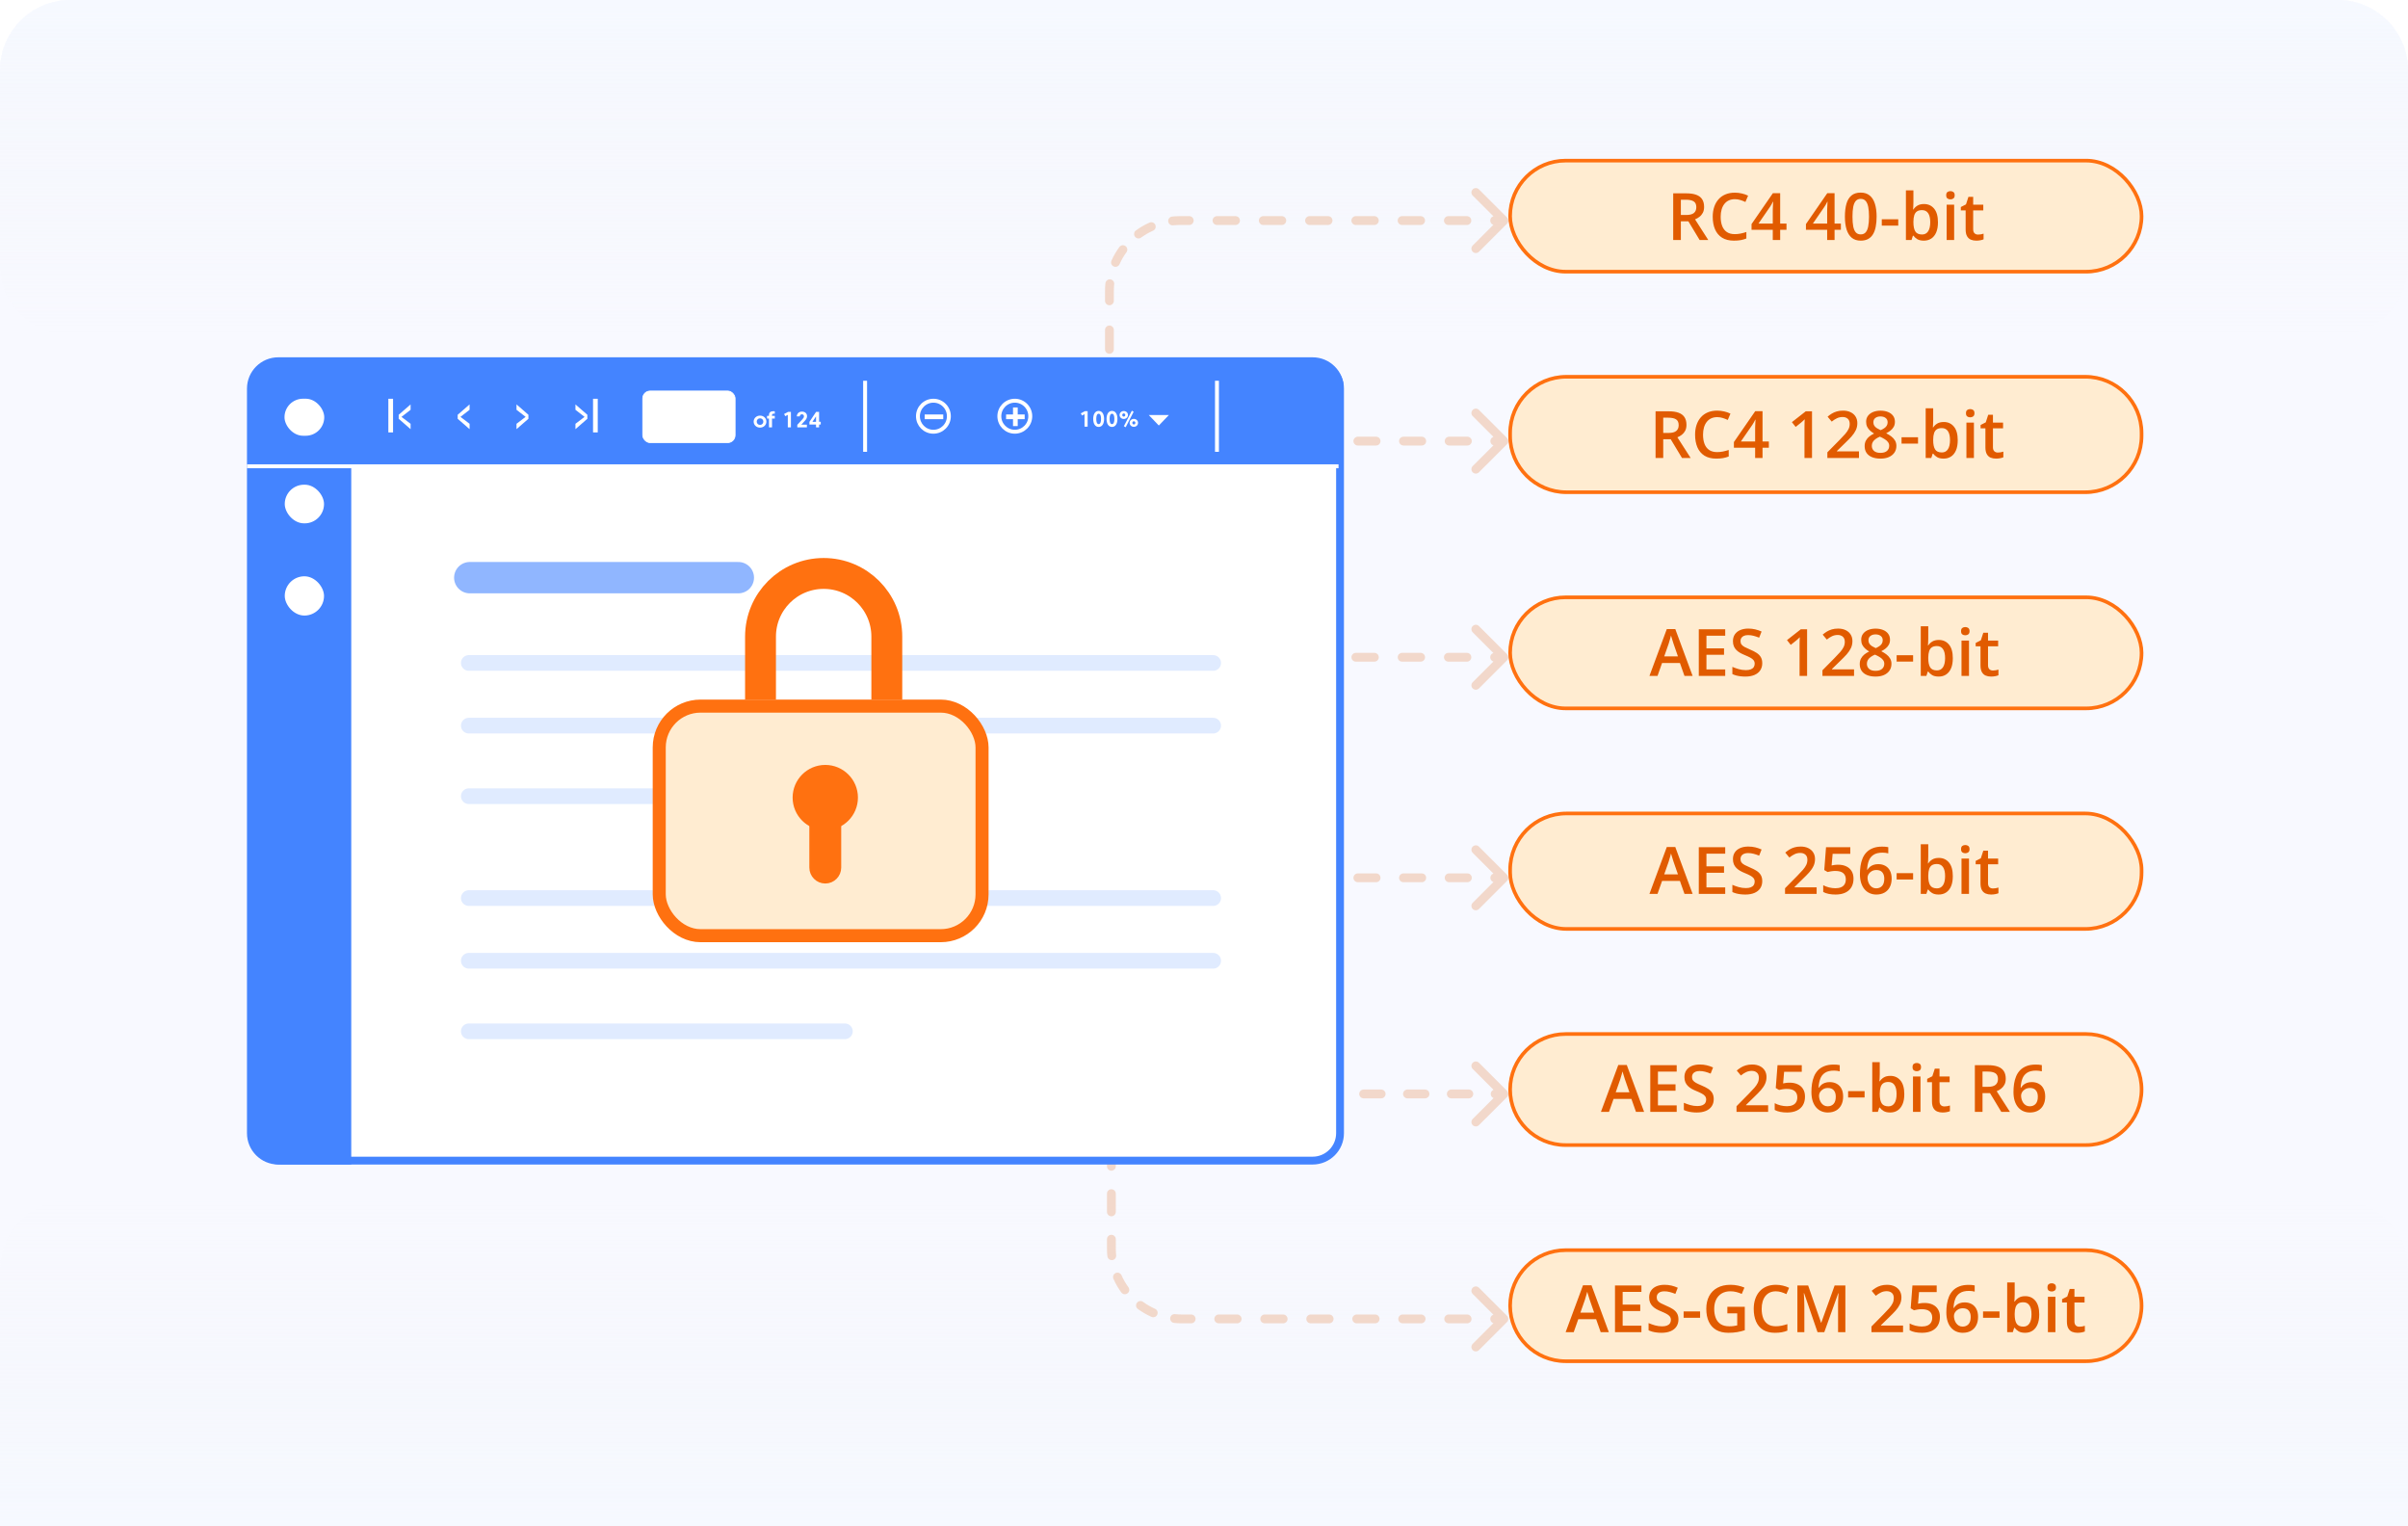 <svg width="546" height="346" viewBox="0 0 546 346" fill="none" xmlns="http://www.w3.org/2000/svg">
<g clip-path="url(#clip0_13525_2)">
<path opacity="0.5" d="M0 16C0 7.163 7.163 0 16 0H530C538.837 0 546 7.163 546 16V346H0V16Z" fill="#F6F9FF"/>
<path opacity="0.5" d="M0 16C0 7.163 7.163 0 16 0H530C538.837 0 546 7.163 546 16V346H0V16Z" fill="#F6F9FF"/>
<path d="M0 346H546V288C546 279.163 538.837 272 530 272H16C7.163 272 0 279.163 0 288V346Z" fill="url(#paint0_linear_13525_2)"/>
<path d="M0 16C0 7.163 7.163 0 16 0H530C538.837 0 546 7.163 546 16V60C546 68.837 538.837 76 530 76H16C7.163 76 0 68.837 0 60V16Z" fill="url(#paint1_linear_13525_2)"/>
<rect x="342.412" y="36.412" width="143.176" height="25.177" rx="12.588" fill="#FFECD1" stroke="#FF7110" stroke-width="0.824"/>
<path d="M382.365 43.83C383.277 43.83 384.029 43.941 384.623 44.163C385.221 44.385 385.665 44.722 385.955 45.176C386.249 45.63 386.396 46.206 386.396 46.906C386.396 47.427 386.3 47.871 386.107 48.238C385.914 48.604 385.66 48.908 385.347 49.15C385.033 49.391 384.698 49.584 384.341 49.729L387.344 54.412H385.383L382.828 50.17H381.127V54.412H379.39V43.83H382.365ZM382.249 45.277H381.127V48.737H382.328C383.134 48.737 383.718 48.587 384.08 48.288C384.447 47.989 384.63 47.548 384.63 46.964C384.63 46.351 384.435 45.917 384.044 45.661C383.658 45.405 383.059 45.277 382.249 45.277ZM393.366 45.154C392.86 45.154 392.406 45.246 392.006 45.429C391.61 45.613 391.275 45.878 391 46.225C390.724 46.568 390.515 46.986 390.37 47.478C390.225 47.965 390.153 48.515 390.153 49.128C390.153 49.948 390.268 50.655 390.5 51.249C390.732 51.837 391.084 52.291 391.557 52.609C392.03 52.923 392.628 53.08 393.352 53.08C393.801 53.08 394.237 53.036 394.662 52.95C395.087 52.863 395.526 52.745 395.979 52.595V54.072C395.55 54.24 395.116 54.364 394.676 54.441C394.237 54.518 393.731 54.556 393.156 54.556C392.076 54.556 391.178 54.332 390.464 53.883C389.755 53.435 389.224 52.803 388.872 51.987C388.524 51.172 388.35 50.216 388.35 49.121C388.35 48.32 388.461 47.586 388.683 46.92C388.905 46.255 389.229 45.68 389.653 45.198C390.078 44.71 390.601 44.336 391.224 44.076C391.851 43.81 392.568 43.678 393.374 43.678C393.904 43.678 394.426 43.738 394.937 43.859C395.453 43.974 395.931 44.141 396.37 44.358L395.762 45.791C395.395 45.617 395.012 45.468 394.611 45.343C394.211 45.217 393.796 45.154 393.366 45.154ZM405.078 52.088H403.644V54.412H401.965V52.088H397.152V50.8L401.987 43.801H403.644V50.677H405.078V52.088ZM401.965 50.677V48.05C401.965 47.832 401.968 47.613 401.972 47.391C401.982 47.164 401.992 46.947 402.001 46.739C402.011 46.532 402.021 46.341 402.03 46.168C402.04 45.989 402.047 45.842 402.052 45.726H401.994C401.902 45.919 401.801 46.117 401.69 46.32C401.579 46.517 401.461 46.711 401.335 46.899L398.73 50.677H401.965ZM417.411 52.088H415.978V54.412H414.299V52.088H409.486V50.8L414.321 43.801H415.978V50.677H417.411V52.088ZM414.299 50.677V48.05C414.299 47.832 414.301 47.613 414.306 47.391C414.316 47.164 414.325 46.947 414.335 46.739C414.345 46.532 414.354 46.341 414.364 46.168C414.374 45.989 414.381 45.842 414.386 45.726H414.328C414.236 45.919 414.135 46.117 414.024 46.32C413.913 46.517 413.795 46.711 413.669 46.899L411.063 50.677H414.299ZM425.511 49.114C425.511 49.968 425.443 50.732 425.308 51.408C425.178 52.079 424.97 52.648 424.685 53.116C424.401 53.584 424.029 53.941 423.571 54.187C423.112 54.434 422.557 54.556 421.906 54.556C421.091 54.556 420.417 54.342 419.887 53.912C419.356 53.478 418.963 52.856 418.707 52.045C418.451 51.229 418.323 50.252 418.323 49.114C418.323 47.975 418.439 47 418.671 46.189C418.907 45.374 419.288 44.749 419.814 44.315C420.34 43.88 421.037 43.663 421.906 43.663C422.726 43.663 423.402 43.88 423.933 44.315C424.468 44.744 424.864 45.367 425.12 46.182C425.38 46.993 425.511 47.97 425.511 49.114ZM420.039 49.114C420.039 50.006 420.097 50.752 420.212 51.35C420.333 51.948 420.531 52.397 420.806 52.696C421.081 52.991 421.448 53.138 421.906 53.138C422.364 53.138 422.731 52.991 423.006 52.696C423.281 52.402 423.479 51.956 423.6 51.357C423.725 50.759 423.788 50.011 423.788 49.114C423.788 48.226 423.728 47.483 423.607 46.884C423.486 46.286 423.288 45.837 423.013 45.538C422.738 45.234 422.369 45.082 421.906 45.082C421.443 45.082 421.074 45.234 420.799 45.538C420.528 45.837 420.333 46.286 420.212 46.884C420.097 47.483 420.039 48.226 420.039 49.114ZM426.683 51.155V49.714H430.418V51.155H426.683ZM433.856 43.149V45.864C433.856 46.177 433.846 46.486 433.827 46.79C433.813 47.089 433.798 47.323 433.784 47.492H433.856C434.073 47.145 434.375 46.853 434.761 46.616C435.152 46.375 435.651 46.255 436.259 46.255C437.21 46.255 437.974 46.604 438.554 47.304C439.133 47.999 439.422 49.029 439.422 50.395C439.422 51.302 439.289 52.064 439.024 52.682C438.759 53.3 438.385 53.768 437.902 54.086C437.424 54.4 436.862 54.556 436.216 54.556C435.608 54.556 435.115 54.446 434.739 54.224C434.368 53.997 434.076 53.734 433.863 53.435H433.74L433.429 54.412H432.155V43.149H433.856ZM435.81 47.637C435.328 47.637 434.944 47.733 434.659 47.926C434.38 48.12 434.177 48.409 434.051 48.795C433.926 49.176 433.861 49.661 433.856 50.25V50.402C433.856 51.295 433.996 51.977 434.276 52.45C434.561 52.923 435.077 53.16 435.825 53.16C436.418 53.16 436.874 52.921 437.193 52.443C437.511 51.961 437.67 51.27 437.67 50.373C437.67 49.466 437.511 48.783 437.193 48.325C436.879 47.866 436.418 47.637 435.81 47.637ZM443.092 46.399V54.412H441.391V46.399H443.092ZM442.252 43.33C442.513 43.33 442.737 43.4 442.925 43.54C443.118 43.68 443.215 43.921 443.215 44.264C443.215 44.602 443.118 44.843 442.925 44.988C442.737 45.128 442.513 45.198 442.252 45.198C441.982 45.198 441.753 45.128 441.565 44.988C441.381 44.843 441.29 44.602 441.29 44.264C441.29 43.921 441.381 43.68 441.565 43.54C441.753 43.4 441.982 43.33 442.252 43.33ZM448.513 53.181C448.735 53.181 448.955 53.162 449.172 53.123C449.389 53.08 449.587 53.029 449.765 52.971V54.26C449.577 54.342 449.333 54.412 449.034 54.47C448.735 54.528 448.424 54.556 448.101 54.556C447.647 54.556 447.239 54.482 446.877 54.332C446.515 54.178 446.228 53.915 446.016 53.543C445.804 53.172 445.697 52.658 445.697 52.002V47.695H444.605V46.935L445.777 46.334L446.334 44.619H447.406V46.399H449.7V47.695H447.406V51.98C447.406 52.385 447.507 52.687 447.71 52.885C447.912 53.082 448.18 53.181 448.513 53.181Z" fill="#E15B00"/>
<path d="M355.177 85.412H472.823C479.873 85.412 485.588 91.127 485.588 98.177V98.823C485.588 105.873 479.873 111.588 472.823 111.588H355.177C348.127 111.588 342.412 105.873 342.412 98.823V98.177C342.412 91.127 348.127 85.412 355.177 85.412Z" fill="#FFECD1" stroke="#FF7110" stroke-width="0.824"/>
<path d="M378.365 93.242C379.277 93.242 380.029 93.352 380.623 93.574C381.221 93.796 381.665 94.134 381.955 94.588C382.249 95.041 382.396 95.618 382.396 96.318C382.396 96.839 382.3 97.283 382.107 97.649C381.914 98.016 381.66 98.32 381.347 98.561C381.033 98.803 380.698 98.996 380.341 99.141L383.344 103.823H381.383L378.828 99.582H377.127V103.823H375.39V93.242H378.365ZM378.249 94.689H377.127V98.149H378.328C379.134 98.149 379.718 97.999 380.08 97.7C380.447 97.401 380.63 96.959 380.63 96.376C380.63 95.763 380.435 95.328 380.044 95.073C379.658 94.817 379.059 94.689 378.249 94.689ZM389.366 94.566C388.86 94.566 388.406 94.658 388.006 94.841C387.61 95.024 387.275 95.29 387 95.637C386.724 95.98 386.515 96.397 386.37 96.889C386.225 97.377 386.153 97.927 386.153 98.54C386.153 99.36 386.268 100.067 386.5 100.66C386.732 101.249 387.084 101.703 387.557 102.021C388.03 102.335 388.628 102.492 389.352 102.492C389.801 102.492 390.237 102.448 390.662 102.361C391.087 102.275 391.526 102.156 391.979 102.007V103.483C391.55 103.652 391.116 103.775 390.676 103.852C390.237 103.93 389.731 103.968 389.156 103.968C388.076 103.968 387.178 103.744 386.464 103.295C385.755 102.846 385.224 102.214 384.872 101.399C384.524 100.583 384.35 99.628 384.35 98.532C384.35 97.731 384.461 96.998 384.683 96.332C384.905 95.666 385.229 95.092 385.653 94.609C386.078 94.122 386.601 93.748 387.224 93.487C387.851 93.222 388.568 93.09 389.374 93.09C389.904 93.09 390.426 93.15 390.937 93.27C391.453 93.386 391.931 93.553 392.37 93.77L391.762 95.203C391.395 95.029 391.012 94.88 390.611 94.754C390.211 94.629 389.796 94.566 389.366 94.566ZM401.078 101.5H399.644V103.823H397.965V101.5H393.152V100.212L397.987 93.213H399.644V100.089H401.078V101.5ZM397.965 100.089V97.461C397.965 97.244 397.968 97.025 397.972 96.803C397.982 96.576 397.992 96.359 398.001 96.151C398.011 95.944 398.021 95.753 398.03 95.579C398.04 95.401 398.047 95.254 398.052 95.138H397.994C397.902 95.331 397.801 95.529 397.69 95.731C397.579 95.929 397.461 96.122 397.335 96.31L394.73 100.089H397.965ZM410.863 103.823H409.155V97.013C409.155 96.786 409.158 96.559 409.162 96.332C409.167 96.105 409.172 95.883 409.177 95.666C409.187 95.449 409.199 95.242 409.213 95.044C409.112 95.155 408.986 95.275 408.837 95.406C408.692 95.536 408.538 95.671 408.374 95.811L407.158 96.781L406.303 95.702L409.445 93.242H410.863V103.823ZM421.511 103.823H414.345V102.542L417.088 99.763C417.619 99.222 418.056 98.757 418.398 98.366C418.741 97.97 418.994 97.596 419.158 97.244C419.327 96.892 419.412 96.508 419.412 96.093C419.412 95.582 419.264 95.196 418.97 94.935C418.676 94.67 418.287 94.537 417.805 94.537C417.346 94.537 416.922 94.629 416.531 94.812C416.145 94.991 415.744 95.246 415.329 95.579L414.396 94.457C414.69 94.207 415.004 93.977 415.337 93.77C415.674 93.562 416.051 93.398 416.466 93.278C416.881 93.152 417.354 93.09 417.884 93.09C418.555 93.09 419.134 93.21 419.621 93.451C420.109 93.688 420.483 94.018 420.743 94.443C421.009 94.868 421.141 95.362 421.141 95.927C421.141 96.496 421.028 97.022 420.801 97.505C420.574 97.987 420.251 98.465 419.831 98.938C419.412 99.406 418.912 99.915 418.333 100.465L416.502 102.253V102.332H421.511V103.823ZM426.396 93.097C427.009 93.097 427.562 93.193 428.054 93.386C428.546 93.574 428.937 93.857 429.226 94.233C429.516 94.609 429.661 95.075 429.661 95.63C429.661 96.059 429.571 96.433 429.393 96.752C429.219 97.07 428.983 97.35 428.683 97.591C428.384 97.828 428.049 98.038 427.677 98.221C428.092 98.424 428.474 98.658 428.821 98.923C429.173 99.184 429.456 99.49 429.668 99.843C429.885 100.195 429.994 100.607 429.994 101.08C429.994 101.674 429.842 102.188 429.538 102.622C429.238 103.051 428.821 103.384 428.285 103.621C427.75 103.852 427.125 103.968 426.411 103.968C425.643 103.968 424.99 103.855 424.449 103.628C423.909 103.401 423.499 103.078 423.219 102.658C422.939 102.234 422.799 101.727 422.799 101.138C422.799 100.651 422.895 100.229 423.088 99.871C423.281 99.514 423.54 99.206 423.863 98.945C424.191 98.684 424.551 98.465 424.941 98.286C424.608 98.088 424.304 97.867 424.029 97.621C423.754 97.37 423.535 97.082 423.371 96.759C423.212 96.431 423.132 96.052 423.132 95.623C423.132 95.073 423.279 94.612 423.573 94.24C423.868 93.864 424.261 93.579 424.753 93.386C425.25 93.193 425.798 93.097 426.396 93.097ZM424.42 101.073C424.42 101.536 424.584 101.917 424.912 102.217C425.241 102.516 425.73 102.665 426.382 102.665C427.028 102.665 427.521 102.518 427.858 102.224C428.196 101.93 428.365 101.541 428.365 101.059C428.365 100.75 428.278 100.477 428.104 100.241C427.936 100.004 427.706 99.794 427.417 99.611C427.132 99.423 426.816 99.249 426.469 99.09L426.237 98.996C425.861 99.155 425.537 99.336 425.267 99.539C424.997 99.736 424.787 99.961 424.637 100.212C424.493 100.463 424.42 100.75 424.42 101.073ZM426.382 94.407C425.914 94.407 425.528 94.523 425.224 94.754C424.925 94.981 424.775 95.309 424.775 95.739C424.775 96.043 424.847 96.303 424.992 96.52C425.142 96.737 425.342 96.926 425.593 97.085C425.844 97.239 426.121 97.384 426.425 97.519C426.72 97.389 426.985 97.246 427.221 97.092C427.463 96.933 427.653 96.745 427.793 96.528C427.938 96.306 428.01 96.04 428.01 95.731C428.01 95.307 427.858 94.981 427.554 94.754C427.255 94.523 426.864 94.407 426.382 94.407ZM431.166 100.566V99.126H434.901V100.566H431.166ZM438.339 92.561V95.275C438.339 95.589 438.329 95.898 438.31 96.202C438.296 96.501 438.281 96.735 438.267 96.904H438.339C438.556 96.556 438.858 96.264 439.244 96.028C439.635 95.787 440.134 95.666 440.742 95.666C441.693 95.666 442.457 96.016 443.037 96.716C443.616 97.411 443.905 98.441 443.905 99.806C443.905 100.714 443.772 101.476 443.507 102.094C443.242 102.711 442.868 103.179 442.385 103.498C441.907 103.811 441.345 103.968 440.699 103.968C440.091 103.968 439.598 103.857 439.222 103.635C438.851 103.409 438.559 103.146 438.346 102.846H438.223L437.912 103.823H436.638V92.561H438.339ZM440.293 97.049C439.811 97.049 439.427 97.145 439.142 97.338C438.863 97.531 438.66 97.821 438.534 98.207C438.409 98.588 438.344 99.073 438.339 99.662V99.814C438.339 100.706 438.479 101.389 438.759 101.862C439.044 102.335 439.56 102.571 440.308 102.571C440.901 102.571 441.357 102.332 441.676 101.855C441.994 101.372 442.153 100.682 442.153 99.785C442.153 98.877 441.994 98.195 441.676 97.736C441.362 97.278 440.901 97.049 440.293 97.049ZM447.575 95.811V103.823H445.874V95.811H447.575ZM446.735 92.742C446.996 92.742 447.22 92.812 447.408 92.952C447.601 93.092 447.698 93.333 447.698 93.676C447.698 94.013 447.601 94.255 447.408 94.4C447.22 94.54 446.996 94.609 446.735 94.609C446.465 94.609 446.236 94.54 446.048 94.4C445.864 94.255 445.773 94.013 445.773 93.676C445.773 93.333 445.864 93.092 446.048 92.952C446.236 92.812 446.465 92.742 446.735 92.742ZM452.996 102.593C453.218 102.593 453.438 102.574 453.655 102.535C453.872 102.492 454.07 102.441 454.248 102.383V103.671C454.06 103.754 453.816 103.823 453.517 103.881C453.218 103.939 452.907 103.968 452.584 103.968C452.13 103.968 451.722 103.893 451.36 103.744C450.998 103.589 450.711 103.326 450.499 102.955C450.287 102.583 450.18 102.069 450.18 101.413V97.107H449.088V96.347L450.26 95.746L450.817 94.03H451.889V95.811H454.183V97.107H451.889V101.392C451.889 101.797 451.99 102.098 452.193 102.296C452.395 102.494 452.663 102.593 452.996 102.593Z" fill="#E15B00"/>
<rect x="342.412" y="135.412" width="143.176" height="25.177" rx="12.588" fill="#FFECD1" stroke="#FF7110" stroke-width="0.824"/>
<rect x="342.412" y="184.412" width="143.176" height="26.177" rx="12.765" fill="#FFECD1" stroke="#FF7110" stroke-width="0.824"/>
<path d="M381.947 202.647L380.912 199.708H376.866L375.831 202.647H374L377.937 192.022H379.863L383.793 202.647H381.947ZM380.464 198.217L379.457 195.322C379.419 195.197 379.363 195.021 379.291 194.794C379.219 194.562 379.146 194.328 379.074 194.092C379.001 193.85 378.941 193.648 378.893 193.484C378.845 193.682 378.784 193.904 378.712 194.15C378.644 194.391 378.577 194.618 378.509 194.83C378.447 195.042 378.398 195.206 378.365 195.322L377.351 198.217H380.464ZM391.183 202.647H385.19V192.065H391.183V193.527H386.927V196.401H390.915V197.856H386.927V201.178H391.183V202.647ZM399.579 199.766C399.579 200.394 399.425 200.934 399.116 201.388C398.812 201.841 398.373 202.189 397.799 202.43C397.229 202.671 396.549 202.792 395.758 202.792C395.372 202.792 395.002 202.77 394.65 202.727C394.298 202.683 393.965 202.621 393.651 202.539C393.342 202.452 393.06 202.348 392.804 202.227V200.591C393.234 200.78 393.714 200.951 394.245 201.105C394.776 201.255 395.316 201.33 395.866 201.33C396.315 201.33 396.686 201.272 396.981 201.156C397.28 201.035 397.502 200.867 397.647 200.649C397.791 200.427 397.864 200.169 397.864 199.875C397.864 199.561 397.779 199.296 397.611 199.079C397.442 198.862 397.186 198.664 396.843 198.485C396.506 198.302 396.081 198.106 395.569 197.899C395.222 197.759 394.889 197.6 394.571 197.421C394.257 197.243 393.977 197.033 393.731 196.792C393.485 196.55 393.289 196.266 393.145 195.937C393.005 195.604 392.935 195.214 392.935 194.765C392.935 194.167 393.077 193.655 393.362 193.23C393.651 192.806 394.057 192.48 394.578 192.253C395.104 192.026 395.717 191.913 396.416 191.913C396.971 191.913 397.492 191.971 397.98 192.087C398.472 192.203 398.954 192.367 399.427 192.579L398.877 193.976C398.443 193.797 398.021 193.655 397.611 193.549C397.205 193.443 396.79 193.39 396.366 193.39C395.999 193.39 395.688 193.445 395.432 193.556C395.176 193.667 394.981 193.824 394.846 194.027C394.715 194.224 394.65 194.461 394.65 194.736C394.65 195.045 394.725 195.305 394.875 195.518C395.029 195.725 395.265 195.916 395.584 196.089C395.907 196.263 396.322 196.456 396.829 196.668C397.413 196.91 397.907 197.163 398.313 197.428C398.723 197.694 399.036 198.012 399.254 198.384C399.471 198.751 399.579 199.211 399.579 199.766ZM411.913 202.647H404.747V201.366L407.49 198.587C408.021 198.046 408.458 197.58 408.801 197.19C409.143 196.794 409.396 196.42 409.561 196.068C409.729 195.715 409.814 195.332 409.814 194.917C409.814 194.405 409.667 194.019 409.372 193.759C409.078 193.493 408.69 193.361 408.207 193.361C407.749 193.361 407.324 193.452 406.933 193.636C406.547 193.814 406.147 194.07 405.732 194.403L404.798 193.281C405.092 193.03 405.406 192.801 405.739 192.593C406.077 192.386 406.453 192.222 406.868 192.101C407.283 191.976 407.756 191.913 408.287 191.913C408.957 191.913 409.536 192.034 410.024 192.275C410.511 192.511 410.885 192.842 411.146 193.267C411.411 193.691 411.544 194.186 411.544 194.75C411.544 195.32 411.43 195.846 411.204 196.328C410.977 196.811 410.653 197.289 410.234 197.761C409.814 198.229 409.314 198.739 408.735 199.289L406.904 201.076V201.156H411.913V202.647ZM416.828 196.032C417.508 196.032 418.106 196.155 418.623 196.401C419.144 196.642 419.549 196.999 419.839 197.472C420.128 197.94 420.273 198.514 420.273 199.195C420.273 199.938 420.116 200.579 419.802 201.12C419.489 201.655 419.028 202.068 418.42 202.358C417.812 202.647 417.071 202.792 416.198 202.792C415.643 202.792 415.124 202.744 414.642 202.647C414.164 202.551 413.751 202.406 413.404 202.213V200.678C413.766 200.881 414.2 201.047 414.707 201.178C415.213 201.303 415.698 201.366 416.162 201.366C416.654 201.366 417.076 201.294 417.428 201.149C417.781 201.004 418.051 200.782 418.239 200.483C418.432 200.184 418.528 199.805 418.528 199.347C418.528 198.739 418.333 198.27 417.942 197.942C417.556 197.609 416.951 197.443 416.125 197.443C415.836 197.443 415.527 197.469 415.199 197.523C414.876 197.571 414.605 197.624 414.388 197.682L413.643 197.24L414.041 192.065H419.542V193.563H415.539L415.308 196.198C415.481 196.159 415.689 196.123 415.93 196.089C416.171 196.051 416.47 196.032 416.828 196.032ZM421.728 198.138C421.728 197.515 421.771 196.902 421.858 196.299C421.95 195.696 422.104 195.132 422.321 194.606C422.538 194.08 422.838 193.616 423.219 193.216C423.605 192.815 424.09 192.502 424.674 192.275C425.257 192.043 425.96 191.928 426.78 191.928C426.992 191.928 427.231 191.937 427.496 191.956C427.762 191.976 427.981 192.007 428.155 192.051V193.462C427.967 193.409 427.759 193.368 427.533 193.339C427.311 193.31 427.089 193.296 426.867 193.296C425.979 193.296 425.286 193.464 424.789 193.802C424.292 194.135 423.938 194.594 423.725 195.177C423.513 195.756 423.39 196.42 423.356 197.168H423.443C423.588 196.927 423.769 196.712 423.986 196.524C424.203 196.336 424.469 196.186 424.782 196.075C425.096 195.959 425.46 195.901 425.875 195.901C426.493 195.901 427.031 196.032 427.489 196.292C427.948 196.548 428.3 196.919 428.546 197.407C428.797 197.894 428.922 198.485 428.922 199.18C428.922 199.928 428.78 200.572 428.495 201.113C428.215 201.653 427.815 202.068 427.294 202.358C426.777 202.647 426.162 202.792 425.448 202.792C424.922 202.792 424.432 202.695 423.979 202.502C423.53 202.309 423.137 202.02 422.799 201.634C422.461 201.248 422.198 200.765 422.01 200.186C421.822 199.602 421.728 198.919 421.728 198.138ZM425.419 201.388C425.969 201.388 426.411 201.209 426.744 200.852C427.081 200.49 427.25 199.938 427.25 199.195C427.25 198.591 427.101 198.114 426.802 197.761C426.507 197.409 426.063 197.233 425.47 197.233C425.064 197.233 424.71 197.32 424.406 197.494C424.102 197.667 423.865 197.887 423.696 198.152C423.532 198.418 423.45 198.688 423.45 198.963C423.45 199.243 423.491 199.525 423.573 199.81C423.655 200.094 423.778 200.357 423.943 200.599C424.107 200.835 424.312 201.026 424.558 201.171C424.804 201.315 425.091 201.388 425.419 201.388ZM430.051 199.39V197.95H433.786V199.39H430.051ZM437.224 191.385V194.099C437.224 194.413 437.215 194.721 437.195 195.025C437.181 195.325 437.166 195.559 437.152 195.728H437.224C437.442 195.38 437.743 195.088 438.129 194.852C438.52 194.61 439.019 194.49 439.627 194.49C440.578 194.49 441.343 194.84 441.922 195.539C442.501 196.234 442.79 197.264 442.79 198.63C442.79 199.537 442.658 200.3 442.392 200.917C442.127 201.535 441.753 202.003 441.27 202.321C440.793 202.635 440.231 202.792 439.584 202.792C438.976 202.792 438.484 202.681 438.107 202.459C437.736 202.232 437.444 201.969 437.232 201.67H437.109L436.797 202.647H435.523V191.385H437.224ZM439.179 195.872C438.696 195.872 438.312 195.969 438.028 196.162C437.748 196.355 437.545 196.644 437.42 197.03C437.294 197.412 437.229 197.897 437.224 198.485V198.637C437.224 199.53 437.364 200.213 437.644 200.686C437.929 201.158 438.445 201.395 439.193 201.395C439.787 201.395 440.243 201.156 440.561 200.678C440.88 200.196 441.039 199.506 441.039 198.608C441.039 197.701 440.88 197.018 440.561 196.56C440.247 196.101 439.787 195.872 439.179 195.872ZM446.46 194.635V202.647H444.759V194.635H446.46ZM445.621 191.566C445.881 191.566 446.105 191.636 446.294 191.776C446.487 191.915 446.583 192.157 446.583 192.499C446.583 192.837 446.487 193.078 446.294 193.223C446.105 193.363 445.881 193.433 445.621 193.433C445.35 193.433 445.121 193.363 444.933 193.223C444.75 193.078 444.658 192.837 444.658 192.499C444.658 192.157 444.75 191.915 444.933 191.776C445.121 191.636 445.35 191.566 445.621 191.566ZM451.881 201.417C452.103 201.417 452.323 201.397 452.54 201.359C452.757 201.315 452.955 201.265 453.134 201.207V202.495C452.945 202.577 452.702 202.647 452.403 202.705C452.103 202.763 451.792 202.792 451.469 202.792C451.015 202.792 450.608 202.717 450.246 202.567C449.884 202.413 449.597 202.15 449.384 201.779C449.172 201.407 449.066 200.893 449.066 200.237V195.93H447.973V195.17L449.145 194.569L449.703 192.854H450.774V194.635H453.068V195.93H450.774V200.215C450.774 200.62 450.875 200.922 451.078 201.12C451.281 201.318 451.548 201.417 451.881 201.417Z" fill="#E15B00"/>
<path d="M381.947 153.235L380.912 150.297H376.866L375.831 153.235H374L377.937 142.61H379.863L383.793 153.235H381.947ZM380.464 148.806L379.457 145.91C379.419 145.785 379.363 145.609 379.291 145.382C379.219 145.15 379.146 144.916 379.074 144.68C379.001 144.439 378.941 144.236 378.893 144.072C378.845 144.27 378.784 144.492 378.712 144.738C378.644 144.979 378.577 145.206 378.509 145.418C378.447 145.631 378.398 145.795 378.365 145.91L377.351 148.806H380.464ZM391.183 153.235H385.19V142.653H391.183V144.115H386.927V146.989H390.915V148.444H386.927V151.766H391.183V153.235ZM399.579 150.355C399.579 150.982 399.425 151.522 399.116 151.976C398.812 152.43 398.373 152.777 397.799 153.018C397.229 153.259 396.549 153.38 395.758 153.38C395.372 153.38 395.002 153.358 394.65 153.315C394.298 153.272 393.965 153.209 393.651 153.127C393.342 153.04 393.06 152.936 392.804 152.816V151.18C393.234 151.368 393.714 151.539 394.245 151.694C394.776 151.843 395.316 151.918 395.866 151.918C396.315 151.918 396.686 151.86 396.981 151.744C397.28 151.624 397.502 151.455 397.647 151.238C397.791 151.016 397.864 150.758 397.864 150.463C397.864 150.15 397.779 149.884 397.611 149.667C397.442 149.45 397.186 149.252 396.843 149.073C396.506 148.89 396.081 148.695 395.569 148.487C395.222 148.347 394.889 148.188 394.571 148.009C394.257 147.831 393.977 147.621 393.731 147.38C393.485 147.138 393.289 146.854 393.145 146.526C393.005 146.193 392.935 145.802 392.935 145.353C392.935 144.755 393.077 144.243 393.362 143.819C393.651 143.394 394.057 143.068 394.578 142.842C395.104 142.615 395.717 142.501 396.416 142.501C396.971 142.501 397.492 142.559 397.98 142.675C398.472 142.791 398.954 142.955 399.427 143.167L398.877 144.564C398.443 144.386 398.021 144.243 397.611 144.137C397.205 144.031 396.79 143.978 396.366 143.978C395.999 143.978 395.688 144.033 395.432 144.144C395.176 144.255 394.981 144.412 394.846 144.615C394.715 144.813 394.65 145.049 394.65 145.324C394.65 145.633 394.725 145.894 394.875 146.106C395.029 146.313 395.265 146.504 395.584 146.678C395.907 146.851 396.322 147.044 396.829 147.257C397.413 147.498 397.907 147.751 398.313 148.017C398.723 148.282 399.036 148.601 399.254 148.972C399.471 149.339 399.579 149.8 399.579 150.355ZM409.749 153.235H408.041V146.424C408.041 146.198 408.043 145.971 408.048 145.744C408.053 145.517 408.057 145.295 408.062 145.078C408.072 144.861 408.084 144.653 408.098 144.456C407.997 144.567 407.872 144.687 407.722 144.817C407.577 144.948 407.423 145.083 407.259 145.223L406.043 146.193L405.189 145.114L408.33 142.653H409.749V153.235ZM420.396 153.235H413.23V151.954L415.973 149.175C416.504 148.634 416.941 148.169 417.284 147.778C417.626 147.382 417.879 147.008 418.044 146.656C418.212 146.304 418.297 145.92 418.297 145.505C418.297 144.994 418.15 144.608 417.855 144.347C417.561 144.082 417.173 143.949 416.69 143.949C416.232 143.949 415.807 144.041 415.416 144.224C415.03 144.403 414.63 144.658 414.215 144.991L413.281 143.869C413.575 143.618 413.889 143.389 414.222 143.182C414.56 142.974 414.936 142.81 415.351 142.69C415.766 142.564 416.239 142.501 416.77 142.501C417.44 142.501 418.019 142.622 418.507 142.863C418.994 143.1 419.368 143.43 419.629 143.855C419.894 144.279 420.027 144.774 420.027 145.339C420.027 145.908 419.913 146.434 419.687 146.917C419.46 147.399 419.136 147.877 418.717 148.35C418.297 148.818 417.797 149.327 417.218 149.877L415.387 151.665V151.744H420.396V153.235ZM425.282 142.509C425.894 142.509 426.447 142.605 426.939 142.798C427.431 142.986 427.822 143.269 428.112 143.645C428.401 144.021 428.546 144.487 428.546 145.042C428.546 145.471 428.457 145.845 428.278 146.164C428.104 146.482 427.868 146.762 427.569 147.003C427.27 147.24 426.934 147.45 426.563 147.633C426.978 147.836 427.359 148.07 427.706 148.335C428.059 148.596 428.341 148.902 428.553 149.254C428.77 149.607 428.879 150.019 428.879 150.492C428.879 151.086 428.727 151.6 428.423 152.034C428.124 152.463 427.706 152.796 427.171 153.033C426.635 153.264 426.01 153.38 425.296 153.38C424.529 153.38 423.875 153.267 423.335 153.04C422.794 152.813 422.384 152.49 422.104 152.07C421.824 151.645 421.684 151.139 421.684 150.55C421.684 150.063 421.781 149.64 421.974 149.283C422.167 148.926 422.425 148.617 422.748 148.357C423.076 148.096 423.436 147.877 423.827 147.698C423.494 147.5 423.19 147.278 422.915 147.032C422.64 146.781 422.42 146.494 422.256 146.171C422.097 145.843 422.017 145.464 422.017 145.035C422.017 144.485 422.164 144.024 422.459 143.652C422.753 143.276 423.146 142.991 423.639 142.798C424.136 142.605 424.683 142.509 425.282 142.509ZM423.306 150.485C423.306 150.948 423.47 151.329 423.798 151.629C424.126 151.928 424.616 152.077 425.267 152.077C425.914 152.077 426.406 151.93 426.744 151.636C427.081 151.341 427.25 150.953 427.25 150.47C427.25 150.162 427.163 149.889 426.99 149.653C426.821 149.416 426.592 149.206 426.302 149.023C426.017 148.835 425.701 148.661 425.354 148.502L425.122 148.408C424.746 148.567 424.423 148.748 424.152 148.95C423.882 149.148 423.672 149.373 423.523 149.624C423.378 149.874 423.306 150.162 423.306 150.485ZM425.267 143.819C424.799 143.819 424.413 143.934 424.109 144.166C423.81 144.393 423.66 144.721 423.66 145.15C423.66 145.454 423.733 145.715 423.877 145.932C424.027 146.149 424.227 146.337 424.478 146.497C424.729 146.651 425.007 146.796 425.311 146.931C425.605 146.801 425.87 146.658 426.107 146.504C426.348 146.345 426.539 146.157 426.679 145.939C426.823 145.717 426.896 145.452 426.896 145.143C426.896 144.719 426.744 144.393 426.44 144.166C426.141 143.934 425.75 143.819 425.267 143.819ZM430.051 149.978V148.538H433.786V149.978H430.051ZM437.224 141.973V144.687C437.224 145.001 437.215 145.31 437.195 145.614C437.181 145.913 437.166 146.147 437.152 146.316H437.224C437.442 145.968 437.743 145.676 438.129 145.44C438.52 145.199 439.019 145.078 439.627 145.078C440.578 145.078 441.343 145.428 441.922 146.128C442.501 146.822 442.79 147.853 442.79 149.218C442.79 150.125 442.658 150.888 442.392 151.505C442.127 152.123 441.753 152.591 441.27 152.91C440.793 153.223 440.231 153.38 439.584 153.38C438.976 153.38 438.484 153.269 438.107 153.047C437.736 152.82 437.444 152.557 437.232 152.258H437.109L436.797 153.235H435.523V141.973H437.224ZM439.179 146.461C438.696 146.461 438.312 146.557 438.028 146.75C437.748 146.943 437.545 147.233 437.42 147.619C437.294 148 437.229 148.485 437.224 149.073V149.225C437.224 150.118 437.364 150.801 437.644 151.274C437.929 151.747 438.445 151.983 439.193 151.983C439.787 151.983 440.243 151.744 440.561 151.267C440.88 150.784 441.039 150.094 441.039 149.197C441.039 148.289 440.88 147.607 440.561 147.148C440.247 146.69 439.787 146.461 439.179 146.461ZM446.46 145.223V153.235H444.759V145.223H446.46ZM445.621 142.154C445.881 142.154 446.105 142.224 446.294 142.364C446.487 142.504 446.583 142.745 446.583 143.088C446.583 143.425 446.487 143.667 446.294 143.811C446.105 143.951 445.881 144.021 445.621 144.021C445.35 144.021 445.121 143.951 444.933 143.811C444.75 143.667 444.658 143.425 444.658 143.088C444.658 142.745 444.75 142.504 444.933 142.364C445.121 142.224 445.35 142.154 445.621 142.154ZM451.881 152.005C452.103 152.005 452.323 151.986 452.54 151.947C452.757 151.904 452.955 151.853 453.134 151.795V153.083C452.945 153.165 452.702 153.235 452.403 153.293C452.103 153.351 451.792 153.38 451.469 153.38C451.015 153.38 450.608 153.305 450.246 153.156C449.884 153.001 449.597 152.738 449.384 152.367C449.172 151.995 449.066 151.481 449.066 150.825V146.518H447.973V145.758L449.145 145.158L449.703 143.442H450.774V145.223H453.068V146.518H450.774V150.803C450.774 151.209 450.875 151.51 451.078 151.708C451.281 151.906 451.548 152.005 451.881 152.005Z" fill="#E15B00"/>
<path d="M355 234.412H473C479.952 234.412 485.588 240.048 485.588 247C485.588 253.952 479.952 259.588 473 259.588H355C348.048 259.588 342.412 253.952 342.412 247C342.412 240.048 348.048 234.412 355 234.412Z" fill="#FFECD1" stroke="#FF7110" stroke-width="0.824"/>
<path d="M370.947 252.059L369.912 249.12H365.866L364.831 252.059H363L366.937 241.433H368.863L372.793 252.059H370.947ZM369.464 247.629L368.457 244.734C368.419 244.608 368.363 244.432 368.291 244.206C368.219 243.974 368.146 243.74 368.074 243.503C368.001 243.262 367.941 243.06 367.893 242.895C367.845 243.093 367.784 243.315 367.712 243.561C367.644 243.803 367.577 244.029 367.509 244.242C367.447 244.454 367.398 244.618 367.365 244.734L366.351 247.629H369.464ZM380.183 252.059H374.19V241.477H380.183V242.939H375.927V245.812H379.915V247.267H375.927V250.59H380.183V252.059ZM388.579 249.178C388.579 249.805 388.425 250.346 388.116 250.799C387.812 251.253 387.373 251.6 386.799 251.842C386.229 252.083 385.549 252.204 384.758 252.204C384.372 252.204 384.002 252.182 383.65 252.138C383.298 252.095 382.965 252.032 382.651 251.95C382.342 251.863 382.06 251.76 381.804 251.639V250.003C382.234 250.191 382.714 250.363 383.245 250.517C383.776 250.667 384.316 250.742 384.866 250.742C385.315 250.742 385.686 250.684 385.981 250.568C386.28 250.447 386.502 250.278 386.647 250.061C386.791 249.839 386.864 249.581 386.864 249.287C386.864 248.973 386.779 248.708 386.611 248.49C386.442 248.273 386.186 248.075 385.843 247.897C385.506 247.714 385.081 247.518 384.569 247.311C384.222 247.171 383.889 247.012 383.571 246.833C383.257 246.654 382.977 246.445 382.731 246.203C382.485 245.962 382.289 245.677 382.145 245.349C382.005 245.016 381.935 244.625 381.935 244.177C381.935 243.578 382.077 243.067 382.362 242.642C382.651 242.218 383.057 241.892 383.578 241.665C384.104 241.438 384.717 241.325 385.416 241.325C385.971 241.325 386.492 241.383 386.98 241.499C387.472 241.614 387.954 241.778 388.427 241.991L387.877 243.388C387.443 243.209 387.021 243.067 386.611 242.961C386.205 242.854 385.79 242.801 385.366 242.801C384.999 242.801 384.688 242.857 384.432 242.968C384.176 243.079 383.981 243.236 383.846 243.438C383.715 243.636 383.65 243.873 383.65 244.148C383.65 244.456 383.725 244.717 383.875 244.929C384.029 245.137 384.265 245.327 384.584 245.501C384.907 245.675 385.322 245.868 385.829 246.08C386.413 246.321 386.907 246.575 387.313 246.84C387.723 247.106 388.036 247.424 388.254 247.796C388.471 248.162 388.579 248.623 388.579 249.178ZM400.913 252.059H393.747V250.778L396.49 247.998C397.021 247.458 397.458 246.992 397.801 246.601C398.143 246.206 398.396 245.832 398.561 245.479C398.729 245.127 398.814 244.744 398.814 244.329C398.814 243.817 398.667 243.431 398.372 243.171C398.078 242.905 397.69 242.772 397.207 242.772C396.749 242.772 396.324 242.864 395.933 243.047C395.547 243.226 395.147 243.482 394.732 243.815L393.798 242.693C394.092 242.442 394.406 242.213 394.739 242.005C395.077 241.798 395.453 241.634 395.868 241.513C396.283 241.388 396.756 241.325 397.287 241.325C397.957 241.325 398.536 241.445 399.024 241.687C399.511 241.923 399.885 242.254 400.146 242.678C400.411 243.103 400.544 243.598 400.544 244.162C400.544 244.732 400.43 245.257 400.204 245.74C399.977 246.223 399.653 246.7 399.234 247.173C398.814 247.641 398.314 248.15 397.735 248.7L395.904 250.488V250.568H400.913V252.059ZM405.828 245.443C406.508 245.443 407.106 245.566 407.623 245.812C408.144 246.054 408.549 246.411 408.839 246.884C409.128 247.352 409.273 247.926 409.273 248.606C409.273 249.349 409.116 249.991 408.802 250.532C408.489 251.067 408.028 251.48 407.42 251.769C406.812 252.059 406.071 252.204 405.198 252.204C404.643 252.204 404.124 252.155 403.642 252.059C403.164 251.962 402.751 251.818 402.404 251.625V250.09C402.766 250.293 403.2 250.459 403.707 250.59C404.213 250.715 404.698 250.778 405.162 250.778C405.654 250.778 406.076 250.705 406.428 250.561C406.781 250.416 407.051 250.194 407.239 249.895C407.432 249.595 407.528 249.217 407.528 248.758C407.528 248.15 407.333 247.682 406.942 247.354C406.556 247.021 405.951 246.855 405.125 246.855C404.836 246.855 404.527 246.881 404.199 246.934C403.876 246.983 403.605 247.036 403.388 247.094L402.643 246.652L403.041 241.477H408.542V242.975H404.539L404.308 245.61C404.481 245.571 404.689 245.535 404.93 245.501C405.171 245.463 405.47 245.443 405.828 245.443ZM410.728 247.55C410.728 246.927 410.771 246.314 410.858 245.711C410.95 245.108 411.104 244.543 411.321 244.017C411.538 243.491 411.838 243.028 412.219 242.628C412.605 242.227 413.09 241.914 413.674 241.687C414.257 241.455 414.96 241.339 415.78 241.339C415.992 241.339 416.231 241.349 416.496 241.368C416.762 241.388 416.981 241.419 417.155 241.462V242.874C416.967 242.821 416.759 242.78 416.533 242.751C416.311 242.722 416.089 242.707 415.867 242.707C414.979 242.707 414.286 242.876 413.789 243.214C413.292 243.547 412.938 244.005 412.725 244.589C412.513 245.168 412.39 245.832 412.356 246.58H412.443C412.588 246.338 412.769 246.124 412.986 245.935C413.203 245.747 413.469 245.598 413.782 245.487C414.096 245.371 414.46 245.313 414.875 245.313C415.493 245.313 416.031 245.443 416.489 245.704C416.948 245.96 417.3 246.331 417.546 246.818C417.797 247.306 417.922 247.897 417.922 248.592C417.922 249.34 417.78 249.984 417.495 250.524C417.215 251.065 416.815 251.48 416.294 251.769C415.777 252.059 415.162 252.204 414.448 252.204C413.922 252.204 413.432 252.107 412.979 251.914C412.53 251.721 412.137 251.432 411.799 251.046C411.461 250.659 411.198 250.177 411.01 249.598C410.822 249.014 410.728 248.331 410.728 247.55ZM414.419 250.799C414.969 250.799 415.411 250.621 415.744 250.264C416.081 249.902 416.25 249.349 416.25 248.606C416.25 248.003 416.101 247.525 415.802 247.173C415.507 246.821 415.063 246.645 414.47 246.645C414.064 246.645 413.71 246.732 413.406 246.905C413.102 247.079 412.865 247.299 412.696 247.564C412.532 247.829 412.45 248.1 412.45 248.375C412.45 248.655 412.491 248.937 412.573 249.222C412.655 249.506 412.778 249.769 412.943 250.01C413.107 250.247 413.312 250.438 413.558 250.582C413.804 250.727 414.091 250.799 414.419 250.799ZM419.051 248.802V247.361H422.786V248.802H419.051ZM426.224 240.796V243.511C426.224 243.824 426.215 244.133 426.195 244.437C426.181 244.736 426.166 244.97 426.152 245.139H426.224C426.442 244.792 426.743 244.5 427.129 244.263C427.52 244.022 428.019 243.902 428.627 243.902C429.578 243.902 430.343 244.251 430.922 244.951C431.501 245.646 431.79 246.676 431.79 248.042C431.79 248.949 431.658 249.711 431.392 250.329C431.127 250.947 430.753 251.415 430.27 251.733C429.793 252.047 429.231 252.204 428.584 252.204C427.976 252.204 427.484 252.093 427.107 251.871C426.736 251.644 426.444 251.381 426.232 251.082H426.109L425.797 252.059H424.523V240.796H426.224ZM428.179 245.284C427.696 245.284 427.312 245.381 427.028 245.574C426.748 245.767 426.545 246.056 426.42 246.442C426.294 246.823 426.229 247.308 426.224 247.897V248.049C426.224 248.942 426.364 249.624 426.644 250.097C426.929 250.57 427.445 250.807 428.193 250.807C428.787 250.807 429.243 250.568 429.561 250.09C429.88 249.608 430.039 248.918 430.039 248.02C430.039 247.113 429.88 246.43 429.561 245.972C429.247 245.513 428.787 245.284 428.179 245.284ZM435.46 244.046V252.059H433.759V244.046H435.46ZM434.621 240.977C434.881 240.977 435.105 241.047 435.294 241.187C435.487 241.327 435.583 241.568 435.583 241.911C435.583 242.249 435.487 242.49 435.294 242.635C435.105 242.775 434.881 242.845 434.621 242.845C434.35 242.845 434.121 242.775 433.933 242.635C433.75 242.49 433.658 242.249 433.658 241.911C433.658 241.568 433.75 241.327 433.933 241.187C434.121 241.047 434.35 240.977 434.621 240.977ZM440.881 250.828C441.103 250.828 441.323 250.809 441.54 250.77C441.757 250.727 441.955 250.676 442.134 250.618V251.907C441.945 251.989 441.702 252.059 441.403 252.117C441.103 252.175 440.792 252.204 440.469 252.204C440.015 252.204 439.608 252.129 439.246 251.979C438.884 251.825 438.597 251.562 438.384 251.19C438.172 250.819 438.066 250.305 438.066 249.649V245.342H436.973V244.582L438.145 243.981L438.703 242.266H439.774V244.046H442.068V245.342H439.774V249.627C439.774 250.032 439.875 250.334 440.078 250.532C440.281 250.729 440.548 250.828 440.881 250.828ZM450.761 241.477C451.673 241.477 452.426 241.588 453.02 241.81C453.618 242.032 454.062 242.369 454.351 242.823C454.646 243.277 454.793 243.853 454.793 244.553C454.793 245.074 454.696 245.518 454.503 245.885C454.31 246.252 454.057 246.556 453.743 246.797C453.43 247.038 453.094 247.231 452.737 247.376L455.741 252.059H453.78L451.225 247.817H449.524V252.059H447.787V241.477H450.761ZM450.646 242.924H449.524V246.384H450.725C451.531 246.384 452.115 246.235 452.477 245.935C452.844 245.636 453.027 245.195 453.027 244.611C453.027 243.998 452.831 243.564 452.441 243.308C452.055 243.052 451.456 242.924 450.646 242.924ZM456.545 247.55C456.545 246.927 456.588 246.314 456.675 245.711C456.767 245.108 456.921 244.543 457.138 244.017C457.355 243.491 457.654 243.028 458.036 242.628C458.422 242.227 458.907 241.914 459.49 241.687C460.074 241.455 460.776 241.339 461.597 241.339C461.809 241.339 462.048 241.349 462.313 241.368C462.579 241.388 462.798 241.419 462.972 241.462V242.874C462.784 242.821 462.576 242.78 462.349 242.751C462.128 242.722 461.906 242.707 461.684 242.707C460.796 242.707 460.103 242.876 459.606 243.214C459.109 243.547 458.755 244.005 458.542 244.589C458.33 245.168 458.207 245.832 458.173 246.58H458.26C458.405 246.338 458.586 246.124 458.803 245.935C459.02 245.747 459.285 245.598 459.599 245.487C459.913 245.371 460.277 245.313 460.692 245.313C461.31 245.313 461.848 245.443 462.306 245.704C462.764 245.96 463.117 246.331 463.363 246.818C463.614 247.306 463.739 247.897 463.739 248.592C463.739 249.34 463.597 249.984 463.312 250.524C463.032 251.065 462.632 251.48 462.111 251.769C461.594 252.059 460.979 252.204 460.265 252.204C459.739 252.204 459.249 252.107 458.796 251.914C458.347 251.721 457.954 251.432 457.616 251.046C457.278 250.659 457.015 250.177 456.827 249.598C456.639 249.014 456.545 248.331 456.545 247.55ZM460.236 250.799C460.786 250.799 461.228 250.621 461.561 250.264C461.898 249.902 462.067 249.349 462.067 248.606C462.067 248.003 461.918 247.525 461.618 247.173C461.324 246.821 460.88 246.645 460.287 246.645C459.881 246.645 459.527 246.732 459.223 246.905C458.919 247.079 458.682 247.299 458.513 247.564C458.349 247.829 458.267 248.1 458.267 248.375C458.267 248.655 458.308 248.937 458.39 249.222C458.472 249.506 458.595 249.769 458.759 250.01C458.923 250.247 459.129 250.438 459.375 250.582C459.621 250.727 459.908 250.799 460.236 250.799Z" fill="#E15B00"/>
<path d="M355 283.412H473C479.952 283.412 485.588 289.048 485.588 296C485.588 302.952 479.952 308.588 473 308.588H355C348.048 308.588 342.412 302.952 342.412 296C342.412 289.048 348.048 283.412 355 283.412Z" fill="#FFECD1" stroke="#FF7110" stroke-width="0.824"/>
<path d="M362.947 302L361.912 299.061H357.866L356.831 302H355L358.937 291.375H360.863L364.793 302H362.947ZM361.464 297.57L360.457 294.675C360.419 294.55 360.363 294.374 360.291 294.147C360.219 293.915 360.146 293.681 360.074 293.445C360.001 293.203 359.941 293.001 359.893 292.837C359.845 293.034 359.784 293.256 359.712 293.503C359.644 293.744 359.577 293.971 359.509 294.183C359.447 294.395 359.398 294.559 359.365 294.675L358.351 297.57H361.464ZM372.183 302H366.19V291.418H372.183V292.88H367.927V295.754H371.915V297.208H367.927V300.531H372.183V302ZM380.579 299.119C380.579 299.747 380.425 300.287 380.116 300.741C379.812 301.194 379.373 301.542 378.799 301.783C378.229 302.024 377.549 302.145 376.758 302.145C376.372 302.145 376.002 302.123 375.65 302.08C375.298 302.036 374.965 301.973 374.651 301.891C374.342 301.805 374.06 301.701 373.804 301.58V299.944C374.234 300.133 374.714 300.304 375.245 300.458C375.776 300.608 376.316 300.683 376.866 300.683C377.315 300.683 377.686 300.625 377.981 300.509C378.28 300.388 378.502 300.219 378.647 300.002C378.791 299.78 378.864 299.522 378.864 299.228C378.864 298.914 378.779 298.649 378.611 298.432C378.442 298.214 378.186 298.017 377.843 297.838C377.506 297.655 377.081 297.459 376.569 297.252C376.222 297.112 375.889 296.953 375.571 296.774C375.257 296.596 374.977 296.386 374.731 296.144C374.485 295.903 374.289 295.618 374.145 295.29C374.005 294.957 373.935 294.567 373.935 294.118C373.935 293.519 374.077 293.008 374.362 292.583C374.651 292.159 375.057 291.833 375.578 291.606C376.104 291.379 376.717 291.266 377.416 291.266C377.971 291.266 378.492 291.324 378.98 291.44C379.472 291.555 379.954 291.72 380.427 291.932L379.877 293.329C379.443 293.15 379.021 293.008 378.611 292.902C378.205 292.796 377.79 292.743 377.366 292.743C376.999 292.743 376.688 292.798 376.432 292.909C376.176 293.02 375.981 293.177 375.846 293.379C375.715 293.577 375.65 293.814 375.65 294.089C375.65 294.398 375.725 294.658 375.875 294.871C376.029 295.078 376.265 295.269 376.584 295.442C376.907 295.616 377.322 295.809 377.829 296.021C378.413 296.263 378.907 296.516 379.313 296.781C379.723 297.047 380.036 297.365 380.254 297.737C380.471 298.104 380.579 298.564 380.579 299.119ZM381.752 298.743V297.303H385.487V298.743H381.752ZM391.668 296.253H395.62V301.566C395.065 301.749 394.491 301.891 393.897 301.993C393.304 302.094 392.638 302.145 391.9 302.145C390.824 302.145 389.912 301.932 389.164 301.508C388.42 301.078 387.856 300.458 387.47 299.648C387.084 298.832 386.891 297.85 386.891 296.702C386.891 295.597 387.106 294.639 387.535 293.828C387.964 293.013 388.589 292.383 389.41 291.939C390.23 291.49 391.224 291.266 392.392 291.266C392.966 291.266 393.521 291.324 394.057 291.44C394.597 291.551 395.092 291.705 395.54 291.903L394.932 293.336C394.575 293.167 394.175 293.025 393.731 292.909C393.287 292.793 392.826 292.735 392.348 292.735C391.591 292.735 390.937 292.899 390.387 293.227C389.842 293.556 389.422 294.019 389.127 294.617C388.833 295.211 388.686 295.913 388.686 296.723C388.686 297.51 388.804 298.2 389.041 298.794C389.277 299.387 389.646 299.85 390.148 300.183C390.655 300.511 391.308 300.675 392.109 300.675C392.51 300.675 392.85 300.654 393.13 300.61C393.41 300.567 393.668 300.519 393.905 300.466V297.737H391.668V296.253ZM402.663 292.743C402.156 292.743 401.702 292.834 401.302 293.018C400.906 293.201 400.571 293.466 400.296 293.814C400.021 294.156 399.811 294.574 399.666 295.066C399.521 295.553 399.449 296.103 399.449 296.716C399.449 297.537 399.565 298.243 399.796 298.837C400.028 299.426 400.38 299.879 400.853 300.198C401.326 300.511 401.924 300.668 402.648 300.668C403.097 300.668 403.534 300.625 403.958 300.538C404.383 300.451 404.822 300.333 405.276 300.183V301.66C404.846 301.829 404.412 301.952 403.973 302.029C403.534 302.106 403.027 302.145 402.453 302.145C401.372 302.145 400.474 301.92 399.76 301.472C399.051 301.023 398.52 300.391 398.168 299.575C397.82 298.76 397.647 297.804 397.647 296.709C397.647 295.908 397.758 295.175 397.98 294.509C398.202 293.843 398.525 293.268 398.949 292.786C399.374 292.299 399.898 291.925 400.52 291.664C401.147 291.399 401.864 291.266 402.67 291.266C403.201 291.266 403.722 291.326 404.233 291.447C404.75 291.563 405.227 291.729 405.666 291.946L405.058 293.379C404.692 293.206 404.308 293.056 403.908 292.931C403.507 292.805 403.092 292.743 402.663 292.743ZM412.115 302L409.068 293.162H409.003C409.018 293.36 409.034 293.63 409.054 293.973C409.073 294.316 409.09 294.682 409.104 295.073C409.119 295.464 409.126 295.838 409.126 296.195V302H407.548V291.418H409.987L412.919 299.865H412.962L415.995 291.418H418.427V302H416.77V296.108C416.77 295.785 416.774 295.435 416.784 295.059C416.798 294.682 416.813 294.325 416.827 293.987C416.847 293.65 416.861 293.379 416.871 293.177H416.813L413.65 302H412.115ZM431.506 302H424.341V300.719L427.084 297.939C427.615 297.399 428.051 296.933 428.394 296.543C428.736 296.147 428.99 295.773 429.154 295.421C429.323 295.068 429.407 294.685 429.407 294.27C429.407 293.758 429.26 293.372 428.966 293.112C428.671 292.846 428.283 292.714 427.8 292.714C427.342 292.714 426.917 292.805 426.526 292.989C426.14 293.167 425.74 293.423 425.325 293.756L424.391 292.634C424.686 292.383 424.999 292.154 425.332 291.946C425.67 291.739 426.046 291.575 426.461 291.454C426.876 291.329 427.349 291.266 427.88 291.266C428.551 291.266 429.13 291.387 429.617 291.628C430.104 291.864 430.478 292.195 430.739 292.619C431.004 293.044 431.137 293.539 431.137 294.103C431.137 294.673 431.024 295.199 430.797 295.681C430.57 296.164 430.247 296.641 429.827 297.114C429.407 297.582 428.908 298.091 428.329 298.642L426.497 300.429V300.509H431.506V302ZM436.421 295.384C437.101 295.384 437.7 295.507 438.216 295.754C438.737 295.995 439.142 296.352 439.432 296.825C439.721 297.293 439.866 297.867 439.866 298.547C439.866 299.291 439.709 299.932 439.396 300.473C439.082 301.008 438.621 301.421 438.013 301.71C437.405 302 436.665 302.145 435.791 302.145C435.236 302.145 434.717 302.097 434.235 302C433.757 301.903 433.345 301.759 432.997 301.566V300.031C433.359 300.234 433.793 300.4 434.3 300.531C434.807 300.656 435.292 300.719 435.755 300.719C436.247 300.719 436.669 300.646 437.022 300.502C437.374 300.357 437.644 300.135 437.832 299.836C438.025 299.537 438.122 299.158 438.122 298.699C438.122 298.091 437.926 297.623 437.535 297.295C437.149 296.962 436.544 296.796 435.719 296.796C435.429 296.796 435.12 296.822 434.792 296.875C434.469 296.924 434.199 296.977 433.982 297.035L433.236 296.593L433.634 291.418H439.135V292.916H435.132L434.901 295.551C435.075 295.512 435.282 295.476 435.523 295.442C435.765 295.404 436.064 295.384 436.421 295.384ZM441.321 297.491C441.321 296.868 441.364 296.255 441.451 295.652C441.543 295.049 441.697 294.484 441.915 293.959C442.132 293.433 442.431 292.969 442.812 292.569C443.198 292.168 443.683 291.855 444.267 291.628C444.851 291.396 445.553 291.28 446.373 291.28C446.585 291.28 446.824 291.29 447.09 291.309C447.355 291.329 447.575 291.36 447.748 291.403V292.815C447.56 292.762 447.353 292.721 447.126 292.692C446.904 292.663 446.682 292.648 446.46 292.648C445.572 292.648 444.88 292.817 444.383 293.155C443.886 293.488 443.531 293.946 443.319 294.53C443.106 295.109 442.983 295.773 442.95 296.521H443.036C443.181 296.28 443.362 296.065 443.579 295.877C443.796 295.688 444.062 295.539 444.375 295.428C444.689 295.312 445.053 295.254 445.468 295.254C446.086 295.254 446.624 295.384 447.082 295.645C447.541 295.901 447.893 296.272 448.139 296.76C448.39 297.247 448.516 297.838 448.516 298.533C448.516 299.281 448.373 299.925 448.089 300.466C447.809 301.006 447.408 301.421 446.887 301.71C446.371 302 445.756 302.145 445.041 302.145C444.515 302.145 444.026 302.048 443.572 301.855C443.123 301.662 442.73 301.373 442.392 300.987C442.054 300.601 441.791 300.118 441.603 299.539C441.415 298.955 441.321 298.272 441.321 297.491ZM445.012 300.741C445.562 300.741 446.004 300.562 446.337 300.205C446.675 299.843 446.844 299.291 446.844 298.547C446.844 297.944 446.694 297.467 446.395 297.114C446.101 296.762 445.657 296.586 445.063 296.586C444.658 296.586 444.303 296.673 443.999 296.847C443.695 297.02 443.459 297.24 443.29 297.505C443.126 297.771 443.044 298.041 443.044 298.316C443.044 298.596 443.085 298.878 443.167 299.163C443.249 299.447 443.372 299.71 443.536 299.952C443.7 300.188 443.905 300.379 444.151 300.523C444.397 300.668 444.684 300.741 445.012 300.741ZM449.645 298.743V297.303H453.38V298.743H449.645ZM456.818 290.738V293.452C456.818 293.766 456.808 294.074 456.789 294.378C456.774 294.678 456.76 294.912 456.745 295.08H456.818C457.035 294.733 457.336 294.441 457.722 294.205C458.113 293.963 458.613 293.843 459.221 293.843C460.171 293.843 460.936 294.193 461.515 294.892C462.094 295.587 462.384 296.617 462.384 297.983C462.384 298.89 462.251 299.652 461.986 300.27C461.72 300.888 461.346 301.356 460.864 301.674C460.386 301.988 459.824 302.145 459.177 302.145C458.569 302.145 458.077 302.034 457.701 301.812C457.329 301.585 457.037 301.322 456.825 301.023H456.702L456.391 302H455.117V290.738H456.818ZM458.772 295.225C458.289 295.225 457.906 295.322 457.621 295.515C457.341 295.708 457.139 295.997 457.013 296.383C456.888 296.764 456.822 297.249 456.818 297.838V297.99C456.818 298.883 456.958 299.566 457.237 300.038C457.522 300.511 458.038 300.748 458.786 300.748C459.38 300.748 459.836 300.509 460.154 300.031C460.473 299.549 460.632 298.859 460.632 297.961C460.632 297.054 460.473 296.371 460.154 295.913C459.841 295.454 459.38 295.225 458.772 295.225ZM466.053 293.987V302H464.352V293.987H466.053ZM465.214 290.919C465.474 290.919 465.699 290.989 465.887 291.128C466.08 291.268 466.176 291.51 466.176 291.852C466.176 292.19 466.08 292.431 465.887 292.576C465.699 292.716 465.474 292.786 465.214 292.786C464.944 292.786 464.714 292.716 464.526 292.576C464.343 292.431 464.251 292.19 464.251 291.852C464.251 291.51 464.343 291.268 464.526 291.128C464.714 290.989 464.944 290.919 465.214 290.919ZM471.475 300.77C471.697 300.77 471.916 300.75 472.133 300.712C472.351 300.668 472.548 300.618 472.727 300.56V301.848C472.539 301.93 472.295 302 471.996 302.058C471.697 302.116 471.385 302.145 471.062 302.145C470.609 302.145 470.201 302.07 469.839 301.92C469.477 301.766 469.19 301.503 468.978 301.131C468.765 300.76 468.659 300.246 468.659 299.59V295.283H467.566V294.523L468.739 293.922L469.296 292.207H470.367V293.987H472.662V295.283H470.367V299.568C470.367 299.973 470.469 300.275 470.671 300.473C470.874 300.671 471.142 300.77 471.475 300.77Z" fill="#E15B00"/>
<path d="M250.849 248.707C250.458 248.317 250.458 247.683 250.849 247.293L257.213 240.929C257.603 240.538 258.236 240.538 258.627 240.929C259.017 241.319 259.017 241.953 258.627 242.343L252.97 248L258.627 253.657C259.017 254.047 259.017 254.681 258.627 255.071C258.236 255.462 257.603 255.462 257.213 255.071L250.849 248.707ZM341.707 247.293C342.098 247.683 342.098 248.317 341.707 248.707L335.343 255.071C334.953 255.462 334.32 255.462 333.929 255.071C333.539 254.681 333.539 254.047 333.929 253.657L339.586 248L333.929 242.343C333.539 241.953 333.539 241.319 333.929 240.929C334.32 240.538 334.953 240.538 335.343 240.929L341.707 247.293ZM253.543 247C254.096 247 254.543 247.448 254.543 248C254.543 248.552 254.096 249 253.543 249L253.543 247ZM259.506 249C258.954 249 258.506 248.552 258.506 248C258.506 247.448 258.954 247 259.506 247L259.506 249ZM263.482 247C264.034 247 264.482 247.448 264.482 248C264.482 248.552 264.034 249 263.482 249L263.482 247ZM269.445 249C268.892 249 268.445 248.552 268.445 248C268.445 247.448 268.892 247 269.445 247L269.445 249ZM273.42 247C273.972 247 274.42 247.448 274.42 248C274.42 248.552 273.972 249 273.42 249L273.42 247ZM279.383 249C278.831 249 278.383 248.552 278.383 248C278.383 247.448 278.831 247 279.383 247L279.383 249ZM283.358 247C283.91 247 284.358 247.448 284.358 248C284.358 248.552 283.91 249 283.358 249L283.358 247ZM289.321 249C288.769 249 288.321 248.552 288.321 248C288.321 247.448 288.769 247 289.321 247L289.321 249ZM293.296 247C293.849 247 294.296 247.448 294.296 248C294.296 248.552 293.849 249 293.296 249L293.296 247ZM299.259 249C298.707 249 298.259 248.552 298.259 248C298.259 247.448 298.707 247 299.259 247L299.259 249ZM303.235 247C303.787 247 304.235 247.448 304.235 248C304.235 248.552 303.787 249 303.235 249L303.235 247ZM309.198 249C308.645 249 308.198 248.552 308.198 248C308.198 247.448 308.645 247 309.198 247L309.198 249ZM313.173 247C313.725 247 314.173 247.448 314.173 248C314.173 248.552 313.725 249 313.173 249L313.173 247ZM319.136 249C318.584 249 318.136 248.552 318.136 248C318.136 247.448 318.584 247 319.136 247L319.136 249ZM323.111 247C323.663 247 324.111 247.448 324.111 248C324.111 248.552 323.663 249 323.111 249L323.111 247ZM329.074 249C328.522 249 328.074 248.552 328.074 248C328.074 247.448 328.522 247 329.074 247L329.074 249ZM333.049 247C333.602 247 334.049 247.448 334.049 248C334.049 248.552 333.602 249 333.049 249L333.049 247ZM339.012 249C338.46 249 338.012 248.552 338.012 248C338.012 247.448 338.46 247 339.012 247L339.012 249ZM251.556 248L251.556 247L253.543 247L253.543 248L253.543 249L251.556 249L251.556 248ZM259.506 248L259.506 247L263.482 247L263.482 248L263.482 249L259.506 249L259.506 248ZM269.445 248L269.445 247L273.42 247L273.42 248L273.42 249L269.445 249L269.445 248ZM279.383 248L279.383 247L283.358 247L283.358 248L283.358 249L279.383 249L279.383 248ZM289.321 248L289.321 247L293.296 247L293.296 248L293.296 249L289.321 249L289.321 248ZM299.259 248L299.259 247L303.235 247L303.235 248L303.235 249L299.259 249L299.259 248ZM309.198 248L309.198 247L313.173 247L313.173 248L313.173 249L309.198 249L309.198 248ZM319.136 248L319.136 247L323.111 247L323.111 248L323.111 249L319.136 249L319.136 248ZM329.074 248L329.074 247L333.049 247L333.049 248L333.049 249L329.074 249L329.074 248ZM339.012 248L339.012 247L341 247L341 248L341 249L339.012 249L339.012 248Z" fill="#F0CBB5" fill-opacity="0.7"/>
<path d="M251 252C251 251.448 251.448 251 252 251C252.552 251 253 251.448 253 252L251 252ZM341.707 298.293C342.098 298.683 342.098 299.317 341.707 299.707L335.343 306.071C334.953 306.462 334.319 306.462 333.929 306.071C333.538 305.681 333.538 305.047 333.929 304.657L339.586 299L333.929 293.343C333.538 292.953 333.538 292.319 333.929 291.929C334.319 291.538 334.953 291.538 335.343 291.929L341.707 298.293ZM253 254.067C253 254.619 252.552 255.067 252 255.067C251.448 255.067 251 254.619 251 254.067L253 254.067ZM251 260.267C251 259.714 251.448 259.267 252 259.267C252.552 259.267 253 259.714 253 260.267L251 260.267ZM253 264.4C253 264.952 252.552 265.4 252 265.4C251.448 265.4 251 264.952 251 264.4L253 264.4ZM251 270.6C251 270.048 251.448 269.6 252 269.6C252.552 269.6 253 270.048 253 270.6L251 270.6ZM253 274.733C253 275.286 252.552 275.733 252 275.733C251.448 275.733 251 275.286 251 274.733L253 274.733ZM251 280.933C251 280.381 251.448 279.933 252 279.933C252.552 279.933 253 280.381 253 280.933L251 280.933ZM253.081 284.57C253.138 285.119 252.739 285.611 252.19 285.668C251.64 285.725 251.149 285.326 251.092 284.776L253.081 284.57ZM252.466 289.917C252.241 289.412 252.468 288.821 252.972 288.596C253.477 288.371 254.068 288.598 254.293 289.102L252.466 289.917ZM255.863 291.817C256.188 292.263 256.09 292.889 255.643 293.214C255.197 293.539 254.571 293.44 254.246 292.994L255.863 291.817ZM258.006 296.754C257.56 296.429 257.461 295.803 257.786 295.357C258.111 294.91 258.737 294.812 259.183 295.137L258.006 296.754ZM261.898 296.707C262.402 296.932 262.629 297.523 262.404 298.028C262.179 298.532 261.588 298.759 261.083 298.534L261.898 296.707ZM266.224 299.908C265.674 299.851 265.275 299.36 265.332 298.81C265.389 298.261 265.881 297.862 266.43 297.919L266.224 299.908ZM270.086 298C270.638 298 271.086 298.448 271.086 299C271.086 299.552 270.638 300 270.086 300L270.086 298ZM276.343 300C275.791 300 275.343 299.552 275.343 299C275.343 298.448 275.791 298 276.343 298L276.343 300ZM280.514 298C281.067 298 281.514 298.448 281.514 299C281.514 299.552 281.067 300 280.514 300L280.514 298ZM286.771 300C286.219 300 285.771 299.552 285.771 299C285.771 298.448 286.219 298 286.771 298L286.771 300ZM290.943 298C291.495 298 291.943 298.448 291.943 299C291.943 299.552 291.495 300 290.943 300L290.943 298ZM297.2 300C296.648 300 296.2 299.552 296.2 299C296.2 298.448 296.648 298 297.2 298L297.2 300ZM301.371 298C301.924 298 302.371 298.448 302.371 299C302.371 299.552 301.924 300 301.371 300L301.371 298ZM307.629 300C307.076 300 306.629 299.552 306.629 299C306.629 298.448 307.076 298 307.629 298L307.629 300ZM311.8 298C312.352 298 312.8 298.448 312.8 299C312.8 299.552 312.352 300 311.8 300L311.8 298ZM318.057 300C317.505 300 317.057 299.552 317.057 299C317.057 298.448 317.505 298 318.057 298L318.057 300ZM322.229 298C322.781 298 323.229 298.448 323.229 299C323.229 299.552 322.781 300 322.229 300L322.229 298ZM328.486 300C327.933 300 327.486 299.552 327.486 299C327.486 298.448 327.933 298 328.486 298L328.486 300ZM332.657 298C333.209 298 333.657 298.448 333.657 299C333.657 299.552 333.209 300 332.657 300L332.657 298ZM338.914 300C338.362 300 337.914 299.552 337.914 299C337.914 298.448 338.362 298 338.914 298L338.914 300ZM252 252L253 252L253 254.067L252 254.067L251 254.067L251 252L252 252ZM252 260.267L253 260.267L253 264.4L252 264.4L251 264.4L251 260.267L252 260.267ZM252 270.6L253 270.6L253 274.733L252 274.733L251 274.733L251 270.6L252 270.6ZM252 280.933L253 280.933L253 283L252 283L251 283L251 280.933L252 280.933ZM252 283L253 283C253 283.53 253.027 284.054 253.081 284.57L252.086 284.673L251.092 284.776C251.031 284.192 251 283.6 251 283L252 283ZM253.38 289.51L254.293 289.102C254.722 290.065 255.25 290.974 255.863 291.817L255.055 292.405L254.246 292.994C253.551 292.039 252.953 291.008 252.466 289.917L253.38 289.51ZM258.595 295.945L259.183 295.137C260.026 295.75 260.935 296.278 261.898 296.707L261.49 297.62L261.083 298.534C259.992 298.047 258.961 297.449 258.006 296.754L258.595 295.945ZM266.327 298.914L266.43 297.919C266.946 297.973 267.47 298 268 298L268 299L268 300C267.4 300 266.808 299.969 266.224 299.908L266.327 298.914ZM268 299L268 298L270.086 298L270.086 299L270.086 300L268 300L268 299ZM276.343 299L276.343 298L280.514 298L280.514 299L280.514 300L276.343 300L276.343 299ZM286.771 299L286.771 298L290.943 298L290.943 299L290.943 300L286.771 300L286.771 299ZM297.2 299L297.2 298L301.371 298L301.371 299L301.371 300L297.2 300L297.2 299ZM307.629 299L307.629 298L311.8 298L311.8 299L311.8 300L307.629 300L307.629 299ZM318.057 299L318.057 298L322.229 298L322.229 299L322.229 300L318.057 300L318.057 299ZM328.486 299L328.486 298L332.657 298L332.657 299L332.657 300L328.486 300L328.486 299ZM338.914 299L338.914 298L341 298L341 299L341 300L338.914 300L338.914 299Z" fill="#F0CBB5" fill-opacity="0.7"/>
<path d="M267.849 199.707C267.458 199.317 267.458 198.683 267.849 198.293L274.213 191.929C274.603 191.538 275.236 191.538 275.627 191.929C276.017 192.319 276.017 192.953 275.627 193.343L269.97 199L275.627 204.657C276.017 205.047 276.017 205.681 275.627 206.071C275.236 206.462 274.603 206.462 274.213 206.071L267.849 199.707ZM341.707 198.293C342.098 198.683 342.098 199.317 341.707 199.707L335.343 206.071C334.953 206.462 334.32 206.462 333.929 206.071C333.539 205.681 333.539 205.047 333.929 204.657L339.586 199L333.929 193.343C333.539 192.953 333.539 192.319 333.929 191.929C334.32 191.538 334.953 191.538 335.343 191.929L341.707 198.293ZM270.626 198C271.178 198 271.626 198.448 271.626 199C271.626 199.552 271.178 200 270.626 200L270.626 198ZM276.835 200C276.283 200 275.835 199.552 275.835 199C275.835 198.448 276.283 198 276.835 198L276.835 200ZM280.975 198C281.527 198 281.975 198.448 281.975 199C281.975 199.552 281.527 200 280.975 200L280.975 198ZM287.184 200C286.632 200 286.184 199.552 286.184 199C286.184 198.448 286.632 198 287.184 198L287.184 200ZM291.324 198C291.876 198 292.324 198.448 292.324 199C292.324 199.552 291.876 200 291.324 200L291.324 198ZM297.533 200C296.981 200 296.533 199.552 296.533 199C296.533 198.448 296.981 198 297.533 198L297.533 200ZM301.673 198C302.225 198 302.673 198.448 302.673 199C302.673 199.552 302.225 200 301.673 200L301.673 198ZM307.883 200C307.33 200 306.883 199.552 306.883 199C306.883 198.448 307.33 198 307.883 198L307.883 200ZM312.022 198C312.575 198 313.022 198.448 313.022 199C313.022 199.552 312.575 200 312.022 200L312.022 198ZM318.232 200C317.68 200 317.232 199.552 317.232 199C317.232 198.448 317.68 198 318.232 198L318.232 200ZM322.372 198C322.924 198 323.372 198.448 323.372 199C323.372 199.552 322.924 200 322.372 200L322.372 198ZM328.581 200C328.029 200 327.581 199.552 327.581 199C327.581 198.448 328.029 198 328.581 198L328.581 200ZM332.721 198C333.273 198 333.721 198.448 333.721 199C333.721 199.552 333.273 200 332.721 200L332.721 198ZM338.93 200C338.378 200 337.93 199.552 337.93 199C337.93 198.448 338.378 198 338.93 198L338.93 200ZM268.556 199L268.556 198L270.626 198L270.626 199L270.626 200L268.556 200L268.556 199ZM276.835 199L276.835 198L280.975 198L280.975 199L280.975 200L276.835 200L276.835 199ZM287.184 199L287.184 198L291.324 198L291.324 199L291.324 200L287.184 200L287.184 199ZM297.533 199L297.533 198L301.673 198L301.673 199L301.673 200L297.533 200L297.533 199ZM307.883 199L307.883 198L312.022 198L312.022 199L312.022 200L307.883 200L307.883 199ZM318.232 199L318.232 198L322.372 198L322.372 199L322.372 200L318.232 200L318.232 199ZM328.581 199L328.581 198L332.721 198L332.721 199L332.721 200L328.581 200L328.581 199ZM338.93 199L338.93 198L341 198L341 199L341 200L338.93 200L338.93 199Z" fill="#F0CBB5" fill-opacity="0.7"/>
<path d="M267.849 99.293C267.458 99.683 267.458 100.317 267.849 100.707L274.213 107.071C274.603 107.462 275.236 107.462 275.627 107.071C276.017 106.681 276.017 106.047 275.627 105.657L269.97 100L275.627 94.343C276.017 93.953 276.017 93.32 275.627 92.929C275.236 92.538 274.603 92.538 274.213 92.929L267.849 99.293ZM341.707 100.707C342.098 100.317 342.098 99.683 341.707 99.293L335.343 92.929C334.953 92.538 334.32 92.538 333.929 92.929C333.539 93.32 333.539 93.953 333.929 94.343L339.586 100L333.929 105.657C333.539 106.047 333.539 106.681 333.929 107.071C334.32 107.462 334.953 107.462 335.343 107.071L341.707 100.707ZM270.626 101C271.178 101 271.626 100.552 271.626 100C271.626 99.448 271.178 99 270.626 99L270.626 101ZM276.835 99C276.283 99 275.835 99.448 275.835 100C275.835 100.552 276.283 101 276.835 101L276.835 99ZM280.975 101C281.527 101 281.975 100.552 281.975 100C281.975 99.448 281.527 99 280.975 99L280.975 101ZM287.184 99C286.632 99 286.184 99.448 286.184 100C286.184 100.552 286.632 101 287.184 101L287.184 99ZM291.324 101C291.876 101 292.324 100.552 292.324 100C292.324 99.448 291.876 99 291.324 99L291.324 101ZM297.533 99C296.981 99 296.533 99.448 296.533 100C296.533 100.552 296.981 101 297.533 101L297.533 99ZM301.673 101C302.225 101 302.673 100.552 302.673 100C302.673 99.448 302.225 99 301.673 99L301.673 101ZM307.883 99C307.33 99 306.883 99.448 306.883 100C306.883 100.552 307.33 101 307.883 101L307.883 99ZM312.022 101C312.575 101 313.022 100.552 313.022 100C313.022 99.448 312.575 99 312.022 99L312.022 101ZM318.232 99C317.68 99 317.232 99.448 317.232 100C317.232 100.552 317.68 101 318.232 101L318.232 99ZM322.372 101C322.924 101 323.372 100.552 323.372 100C323.372 99.448 322.924 99 322.372 99L322.372 101ZM328.581 99C328.029 99 327.581 99.448 327.581 100C327.581 100.552 328.029 101 328.581 101L328.581 99ZM332.721 101C333.273 101 333.721 100.552 333.721 100C333.721 99.448 333.273 99 332.721 99L332.721 101ZM338.93 99C338.378 99 337.93 99.448 337.93 100C337.93 100.552 338.378 101 338.93 101L338.93 99ZM268.556 100L268.556 101L270.626 101L270.626 100L270.626 99L268.556 99L268.556 100ZM276.835 100L276.835 101L280.975 101L280.975 100L280.975 99L276.835 99L276.835 100ZM287.184 100L287.184 101L291.324 101L291.324 100L291.324 99L287.184 99L287.184 100ZM297.533 100L297.533 101L301.673 101L301.673 100L301.673 99L297.533 99L297.533 100ZM307.883 100L307.883 101L312.022 101L312.022 100L312.022 99L307.883 99L307.883 100ZM318.232 100L318.232 101L322.372 101L322.372 100L322.372 99L318.232 99L318.232 100ZM328.581 100L328.581 101L332.721 101L332.721 100L332.721 99L328.581 99L328.581 100ZM338.93 100L338.93 101L341 101L341 100L341 99L338.93 99L338.93 100Z" fill="#F0CBB5" fill-opacity="0.7"/>
<path d="M287.848 148.293C287.457 148.683 287.457 149.317 287.848 149.707L294.212 156.071C294.602 156.462 295.235 156.462 295.626 156.071C296.016 155.681 296.016 155.047 295.626 154.657L289.969 149L295.626 143.343C296.016 142.953 296.016 142.319 295.626 141.929C295.235 141.538 294.602 141.538 294.212 141.929L287.848 148.293ZM341.706 149.707C342.097 149.317 342.097 148.683 341.706 148.293L335.342 141.929C334.952 141.538 334.319 141.538 333.928 141.929C333.538 142.319 333.538 142.953 333.928 143.343L339.585 149L333.928 154.657C333.538 155.047 333.538 155.681 333.928 156.071C334.319 156.462 334.952 156.462 335.342 156.071L341.706 149.707ZM290.652 150C291.205 150 291.652 149.552 291.652 149C291.652 148.448 291.205 148 290.652 148L290.652 150ZM296.946 148C296.394 148 295.946 148.448 295.946 149C295.946 149.552 296.394 150 296.946 150L296.946 148ZM301.141 150C301.694 150 302.141 149.552 302.141 149C302.141 148.448 301.694 148 301.141 148L301.141 150ZM307.435 148C306.882 148 306.435 148.448 306.435 149C306.435 149.552 306.882 150 307.435 150L307.435 148ZM311.63 150C312.183 150 312.63 149.552 312.63 149C312.63 148.448 312.183 148 311.63 148L311.63 150ZM317.924 148C317.371 148 316.924 148.448 316.924 149C316.924 149.552 317.371 150 317.924 150L317.924 148ZM322.119 150C322.671 150 323.119 149.552 323.119 149C323.119 148.448 322.671 148 322.119 148L322.119 150ZM328.412 148C327.86 148 327.412 148.448 327.412 149C327.412 149.552 327.86 150 328.412 150L328.412 148ZM332.608 150C333.16 150 333.608 149.552 333.608 149C333.608 148.448 333.16 148 332.608 148L332.608 150ZM338.901 148C338.349 148 337.901 148.448 337.901 149C337.901 149.552 338.349 150 338.901 150L338.901 148ZM288.555 149L288.555 150L290.652 150L290.652 149L290.652 148L288.555 148L288.555 149ZM296.946 149L296.946 150L301.141 150L301.141 149L301.141 148L296.946 148L296.946 149ZM307.435 149L307.435 150L311.63 150L311.63 149L311.63 148L307.435 148L307.435 149ZM317.924 149L317.924 150L322.119 150L322.119 149L322.119 148L317.924 148L317.924 149ZM328.412 149L328.412 150L332.608 150L332.608 149L332.608 148L328.412 148L328.412 149ZM338.901 149L338.901 150L340.999 150L340.999 149L340.999 148L338.901 148L338.901 149Z" fill="#F0CBB5" fill-opacity="0.7"/>
<path d="M250.556 88C250.556 88.552 251.003 89 251.556 89C252.108 89 252.556 88.552 252.556 88L250.556 88ZM341.707 50.707C342.098 50.317 342.098 49.683 341.707 49.293L335.343 42.929C334.953 42.538 334.32 42.538 333.929 42.929C333.539 43.319 333.539 43.953 333.929 44.343L339.586 50L333.929 55.657C333.539 56.047 333.539 56.681 333.929 57.071C334.32 57.462 334.953 57.462 335.343 57.071L341.707 50.707ZM252.556 85.8C252.556 85.248 252.108 84.8 251.556 84.8C251.003 84.8 250.556 85.248 250.556 85.8L252.556 85.8ZM250.556 79.2C250.556 79.752 251.003 80.2 251.556 80.2C252.108 80.2 252.556 79.752 252.556 79.2L250.556 79.2ZM252.556 74.8C252.556 74.248 252.108 73.8 251.556 73.8C251.003 73.8 250.556 74.248 250.556 74.8L252.556 74.8ZM250.556 68.2C250.556 68.752 251.003 69.2 251.556 69.2C252.108 69.2 252.556 68.752 252.556 68.2L250.556 68.2ZM252.637 64.43C252.694 63.881 252.295 63.389 251.745 63.332C251.196 63.275 250.705 63.674 250.647 64.224L252.637 64.43ZM252.022 59.083C251.797 59.588 252.024 60.179 252.528 60.404C253.033 60.629 253.624 60.402 253.849 59.898L252.022 59.083ZM255.419 57.183C255.744 56.737 255.645 56.111 255.199 55.786C254.752 55.461 254.127 55.56 253.802 56.007L255.419 57.183ZM257.562 52.246C257.116 52.571 257.017 53.197 257.342 53.643C257.667 54.09 258.292 54.188 258.739 53.863L257.562 52.246ZM261.453 52.293C261.958 52.068 262.184 51.477 261.959 50.972C261.734 50.468 261.143 50.242 260.639 50.466L261.453 52.293ZM265.779 49.092C265.23 49.149 264.831 49.64 264.888 50.19C264.945 50.739 265.437 51.138 265.986 51.081L265.779 49.092ZM269.654 51C270.206 51 270.654 50.552 270.654 50C270.654 49.448 270.206 49 269.654 49L269.654 51ZM275.949 49C275.397 49 274.949 49.448 274.949 50C274.949 50.552 275.397 51 275.949 51L275.949 49ZM280.146 51C280.698 51 281.146 50.552 281.146 50C281.146 49.448 280.698 49 280.146 49L280.146 51ZM286.441 49C285.889 49 285.441 49.448 285.441 50C285.441 50.552 285.889 51 286.441 51L286.441 49ZM290.638 51C291.19 51 291.638 50.552 291.638 50C291.638 49.448 291.19 49 290.638 49L290.638 51ZM296.933 49C296.381 49 295.933 49.448 295.933 50C295.933 50.552 296.381 51 296.933 51L296.933 49ZM301.13 51C301.683 51 302.13 50.552 302.13 50C302.13 49.448 301.683 49 301.13 49L301.13 51ZM307.426 49C306.873 49 306.426 49.448 306.426 50C306.426 50.552 306.873 51 307.426 51L307.426 49ZM311.622 51C312.175 51 312.622 50.552 312.622 50C312.622 49.448 312.175 49 311.622 49L311.622 51ZM317.918 49C317.365 49 316.918 49.448 316.918 50C316.918 50.552 317.365 51 317.918 51L317.918 49ZM322.114 51C322.667 51 323.114 50.552 323.114 50C323.114 49.448 322.667 49 322.114 49L322.114 51ZM328.41 49C327.857 49 327.41 49.448 327.41 50C327.41 50.552 327.857 51 328.41 51L328.41 49ZM332.606 51C333.159 51 333.606 50.552 333.606 50C333.606 49.448 333.159 49 332.606 49L332.606 51ZM338.902 49C338.349 49 337.902 49.448 337.902 50C337.902 50.552 338.349 51 338.902 51L338.902 49ZM251.556 88L252.556 88L252.556 85.8L251.556 85.8L250.556 85.8L250.556 88L251.556 88ZM251.556 79.2L252.556 79.2L252.556 74.8L251.556 74.8L250.556 74.8L250.556 79.2L251.556 79.2ZM251.556 68.2L252.556 68.2L252.556 66L251.556 66L250.556 66L250.556 68.2L251.556 68.2ZM251.556 66L252.556 66C252.556 65.47 252.583 64.946 252.637 64.43L251.642 64.327L250.647 64.224C250.587 64.808 250.556 65.4 250.556 66L251.556 66ZM252.935 59.49L253.849 59.898C254.278 58.935 254.805 58.026 255.419 57.183L254.61 56.595L253.802 56.007C253.107 56.961 252.509 57.992 252.022 59.083L252.935 59.49ZM258.151 53.055L258.739 53.863C259.582 53.25 260.491 52.722 261.453 52.293L261.046 51.38L260.639 50.466C259.547 50.953 258.517 51.551 257.562 52.246L258.151 53.055ZM265.883 50.086L265.986 51.081C266.502 51.028 267.025 51 267.556 51L267.556 50L267.556 49C266.956 49 266.364 49.031 265.779 49.092L265.883 50.086ZM267.556 50L267.556 51L269.654 51L269.654 50L269.654 49L267.556 49L267.556 50ZM275.949 50L275.949 51L280.146 51L280.146 50L280.146 49L275.949 49L275.949 50ZM286.441 50L286.441 51L290.638 51L290.638 50L290.638 49L286.441 49L286.441 50ZM296.933 50L296.933 51L301.13 51L301.13 50L301.13 49L296.933 49L296.933 50ZM307.426 50L307.426 51L311.622 51L311.622 50L311.622 49L307.426 49L307.426 50ZM317.918 50L317.918 51L322.114 51L322.114 50L322.114 49L317.918 49L317.918 50ZM328.41 50L328.41 51L332.606 51L332.606 50L332.606 49L328.41 49L328.41 50ZM338.902 50L338.902 51L341 51L341 50L341 49L338.902 49L338.902 50Z" fill="#F0CBB5" fill-opacity="0.7"/>
<g filter="url(#filter0_f_13525_2)">
<path d="M63.106 81.889H297.627C301.061 81.889 303.846 84.672 303.846 88.106V256.894C303.846 260.328 301.061 263.111 297.627 263.111H63.106C59.672 263.111 56.889 260.328 56.889 256.894V88.106C56.889 84.672 59.672 81.889 63.106 81.889Z" fill="white" stroke="#4484FF" stroke-width="1.777"/>
<path d="M79.644 105.87L79.644 263.996L63.655 263.996C59.73 263.996 56.548 260.814 56.548 256.889L56.548 105.87L79.644 105.87Z" fill="#4484FF"/>
<rect x="64.566" y="109.881" width="8.904" height="8.762" rx="4.381" fill="white"/>
<rect x="64.566" y="130.644" width="8.904" height="8.902" rx="4.451" fill="white"/>
<path d="M57.359 87.677C57.359 84.734 59.746 82.347 62.689 82.347H299.319C302.263 82.347 304.649 84.734 304.649 87.677V105.354H57.359V87.677Z" fill="#4484FF"/>
<rect x="64.509" y="90.388" width="9.011" height="8.397" rx="4.199" fill="white"/>
<path d="M91.033 94.504L93.1 96.076V97.293L90.399 94.939V94.032L93.1 91.685V92.902L91.033 94.504Z" fill="white"/>
<path d="M104.41 94.503L106.477 96.075V97.292L103.776 94.938V94.031L106.477 91.684V92.901L104.41 94.503Z" fill="white"/>
<path d="M88.589 90.401V98.029" stroke="white" stroke-width="1.066"/>
<path d="M132.545 94.504L130.479 96.075V97.292L133.179 94.939V94.032L130.479 91.684V92.901L132.545 94.504Z" fill="white"/>
<path d="M119.182 94.501L117.115 96.073V97.29L119.815 94.936V94.029L117.115 91.682V92.899L119.182 94.501Z" fill="white"/>
<path d="M135.003 90.401V98.029" stroke="white" stroke-width="1.066"/>
<rect x="145.733" y="88.641" width="20.947" height="11.705" rx="1.688" fill="white" stroke="white" stroke-width="0.178"/>
<path d="M170.889 95.58C170.889 96.34 171.507 96.939 172.332 96.939C173.16 96.939 173.774 96.34 173.774 95.58C173.774 94.82 173.16 94.22 172.332 94.22C171.507 94.22 170.889 94.82 170.889 95.58ZM171.582 95.58C171.582 95.158 171.908 94.83 172.332 94.83C172.758 94.83 173.084 95.158 173.084 95.58C173.084 96.004 172.758 96.33 172.332 96.33C171.908 96.33 171.582 96.004 171.582 95.58Z" fill="white"/>
<path d="M175.678 93.242C175.598 93.229 175.485 93.217 175.38 93.217C174.702 93.217 174.359 93.518 174.359 94.132V94.28H173.92V94.88H174.359V96.879H175.049V94.88H175.678V94.28H175.049V94.14C175.049 93.896 175.159 93.778 175.445 93.778C175.518 93.778 175.61 93.784 175.678 93.791V93.242Z" fill="white"/>
<path d="M178.706 93.367L177.786 93.859L178.062 94.35L178.631 94.044V96.879H179.336V93.367H178.706Z" fill="white"/>
<path d="M182.502 95.386C182.833 95.028 182.991 94.732 182.991 94.333C182.991 93.711 182.497 93.307 181.837 93.307C181.177 93.307 180.696 93.746 180.666 94.396H181.333C181.358 94.122 181.554 93.919 181.83 93.919C182.098 93.919 182.291 94.11 182.291 94.376C182.291 94.591 182.196 94.772 181.955 95.033L180.784 96.31V96.879H182.956V96.272H181.689L182.502 95.386Z" fill="white"/>
<path d="M183.531 96.242H185.031V96.879H185.723V96.242H186.099V95.622H185.723V93.367H185.048L183.531 95.64V96.242ZM184.21 95.627L185.031 94.398V95.627H184.21Z" fill="white"/>
<path d="M245.983 93.215L245.062 93.706L245.338 94.198L245.908 93.892V96.727H246.613V93.215H245.983Z" fill="white"/>
<path d="M247.88 94.971C247.88 96.004 248.291 96.787 249.114 96.787C249.937 96.787 250.348 96.004 250.348 94.971C250.348 93.94 249.937 93.154 249.114 93.154C248.291 93.154 247.88 93.94 247.88 94.971ZM248.572 94.971C248.572 94.258 248.735 93.792 249.114 93.792C249.493 93.792 249.656 94.258 249.656 94.971C249.656 95.686 249.493 96.152 249.114 96.152C248.735 96.152 248.572 95.686 248.572 94.971Z" fill="white"/>
<path d="M250.903 94.971C250.903 96.004 251.314 96.787 252.137 96.787C252.96 96.787 253.371 96.004 253.371 94.971C253.371 93.94 252.96 93.154 252.137 93.154C251.314 93.154 250.903 93.94 250.903 94.971ZM251.595 94.971C251.595 94.258 251.758 93.792 252.137 93.792C252.516 93.792 252.679 94.258 252.679 94.971C252.679 95.686 252.516 96.152 252.137 96.152C251.758 96.152 251.595 95.686 251.595 94.971Z" fill="white"/>
<path d="M254.829 96.621L255.24 96.857L257.049 93.345L256.64 93.109L254.829 96.621ZM254.465 94.08C254.465 93.887 254.603 93.719 254.809 93.719C255.014 93.719 255.152 93.887 255.152 94.08C255.152 94.273 255.014 94.441 254.809 94.441C254.603 94.441 254.465 94.273 254.465 94.08ZM253.858 94.08C253.858 94.582 254.264 94.981 254.809 94.981C255.353 94.981 255.76 94.582 255.76 94.08C255.76 93.579 255.353 93.18 254.809 93.18C254.264 93.18 253.858 93.579 253.858 94.08ZM256.75 95.861C256.75 95.668 256.888 95.5 257.094 95.5C257.3 95.5 257.438 95.668 257.438 95.861C257.438 96.055 257.3 96.222 257.094 96.222C256.888 96.222 256.75 96.055 256.75 95.861ZM256.143 95.861C256.143 96.363 256.55 96.762 257.094 96.762C257.638 96.762 258.045 96.363 258.045 95.861C258.045 95.36 257.638 94.961 257.094 94.961C256.55 94.961 256.143 95.36 256.143 95.861Z" fill="white"/>
<path d="M211.646 90.841C213.582 90.842 215.152 92.415 215.152 94.358C215.152 96.301 213.582 97.874 211.646 97.875C209.709 97.875 208.138 96.301 208.138 94.358C208.138 92.415 209.709 90.841 211.646 90.841Z" stroke="white" stroke-width="0.888"/>
<path d="M209.664 94.494H213.879" stroke="white" stroke-width="1.066"/>
<path d="M230.228 96.595L230.228 92.37" stroke="white" stroke-width="1.066"/>
<path d="M230.104 90.84C232.04 90.84 233.61 92.413 233.61 94.356C233.61 96.299 232.04 97.873 230.104 97.873C228.167 97.873 226.596 96.3 226.596 94.356C226.596 92.413 228.167 90.84 230.104 90.84Z" stroke="white" stroke-width="0.888"/>
<path d="M228.126 94.494H232.341" stroke="white" stroke-width="1.066"/>
<path d="M262.756 96.464L260.475 94.087L265.038 94.087L262.756 96.464Z" fill="white"/>
<path d="M275.939 86.318V102.426" stroke="white" stroke-width="0.888"/>
<path d="M196.157 86.319V102.426" stroke="white" stroke-width="0.888"/>
<path d="M56 105.706H303.505" stroke="white" stroke-width="0.888"/>
<path d="M106.295 150.292H275.079" stroke="#E0EBFF" stroke-width="3.553" stroke-linecap="round"/>
<path d="M106.295 164.505H275.078" stroke="#E0EBFF" stroke-width="3.553" stroke-linecap="round"/>
<path d="M106.295 180.496H168.479" stroke="#E0EBFF" stroke-width="3.553" stroke-linecap="round"/>
<path d="M106.295 217.806H275.078" stroke="#E0EBFF" stroke-width="3.553" stroke-linecap="round"/>
<path d="M106.295 203.593H275.079" stroke="#E0EBFF" stroke-width="3.553" stroke-linecap="round"/>
<path d="M106.295 233.797H191.575" stroke="#E0EBFF" stroke-width="3.553" stroke-linecap="round"/>
<path d="M106.516 130.956H167.415" stroke="#90B6FF" stroke-width="7.107" stroke-linecap="round"/>
</g>
<g filter="url(#filter1_d_13525_2)">
<path d="M201.079 158.636V144.318C201.079 136.41 194.669 130 186.761 130V130C178.853 130 172.443 136.41 172.443 144.318V158.636" stroke="#FF7110" stroke-width="7"/>
<rect x="149.478" y="160.076" width="73.197" height="52.043" rx="9.363" fill="#FFECD1" stroke="#FF7110" stroke-width="2.957"/>
<path fill-rule="evenodd" clip-rule="evenodd" d="M187.127 178.102C188.624 178.102 189.838 179.315 189.838 180.812V196.677C189.838 198.174 188.624 199.388 187.127 199.388C185.63 199.388 184.417 198.174 184.417 196.677V180.812C184.417 179.315 185.63 178.102 187.127 178.102Z" fill="#FF7110" stroke="#FF7110" stroke-width="1.807" stroke-linecap="round"/>
<path d="M187.128 174.311C190.718 174.311 193.628 177.222 193.628 180.812C193.628 184.401 190.718 187.311 187.128 187.312C183.538 187.312 180.627 184.401 180.627 180.812C180.627 177.221 183.538 174.311 187.128 174.311Z" fill="#FF7110" stroke="#FF7110" stroke-width="1.807"/>
</g>
</g>
<defs>
<filter id="filter0_f_13525_2" x="52.447" y="77.447" width="255.84" height="190.107" filterUnits="userSpaceOnUse" color-interpolation-filters="sRGB">
<feFlood flood-opacity="0" result="BackgroundImageFix"/>
<feBlend mode="normal" in="SourceGraphic" in2="BackgroundImageFix" result="shape"/>
<feGaussianBlur stdDeviation="1.777" result="effect1_foregroundBlur_13525_2"/>
</filter>
<filter id="filter1_d_13525_2" x="141" y="119.5" width="90.154" height="101.097" filterUnits="userSpaceOnUse" color-interpolation-filters="sRGB">
<feFlood flood-opacity="0" result="BackgroundImageFix"/>
<feColorMatrix in="SourceAlpha" type="matrix" values="0 0 0 0 0 0 0 0 0 0 0 0 0 0 0 0 0 0 127 0" result="hardAlpha"/>
<feOffset/>
<feGaussianBlur stdDeviation="3.5"/>
<feComposite in2="hardAlpha" operator="out"/>
<feColorMatrix type="matrix" values="0 0 0 0 0 0 0 0 0 0 0 0 0 0 0 0 0 0 0.12 0"/>
<feBlend mode="normal" in2="BackgroundImageFix" result="effect1_dropShadow_13525_2"/>
<feBlend mode="normal" in="SourceGraphic" in2="effect1_dropShadow_13525_2" result="shape"/>
</filter>
<linearGradient id="paint0_linear_13525_2" x1="252.16" y1="346" x2="252.16" y2="272" gradientUnits="userSpaceOnUse">
<stop stop-color="#F6F9FF"/>
<stop offset="1" stop-color="#F3F4F8" stop-opacity="0"/>
</linearGradient>
<linearGradient id="paint1_linear_13525_2" x1="252.16" y1="0" x2="252.16" y2="76" gradientUnits="userSpaceOnUse">
<stop stop-color="#F6F9FF"/>
<stop offset="1" stop-color="#F3F4F8" stop-opacity="0"/>
</linearGradient>
<clipPath id="clip0_13525_2">
<rect width="546" height="346" fill="white"/>
</clipPath>
</defs>
</svg>
